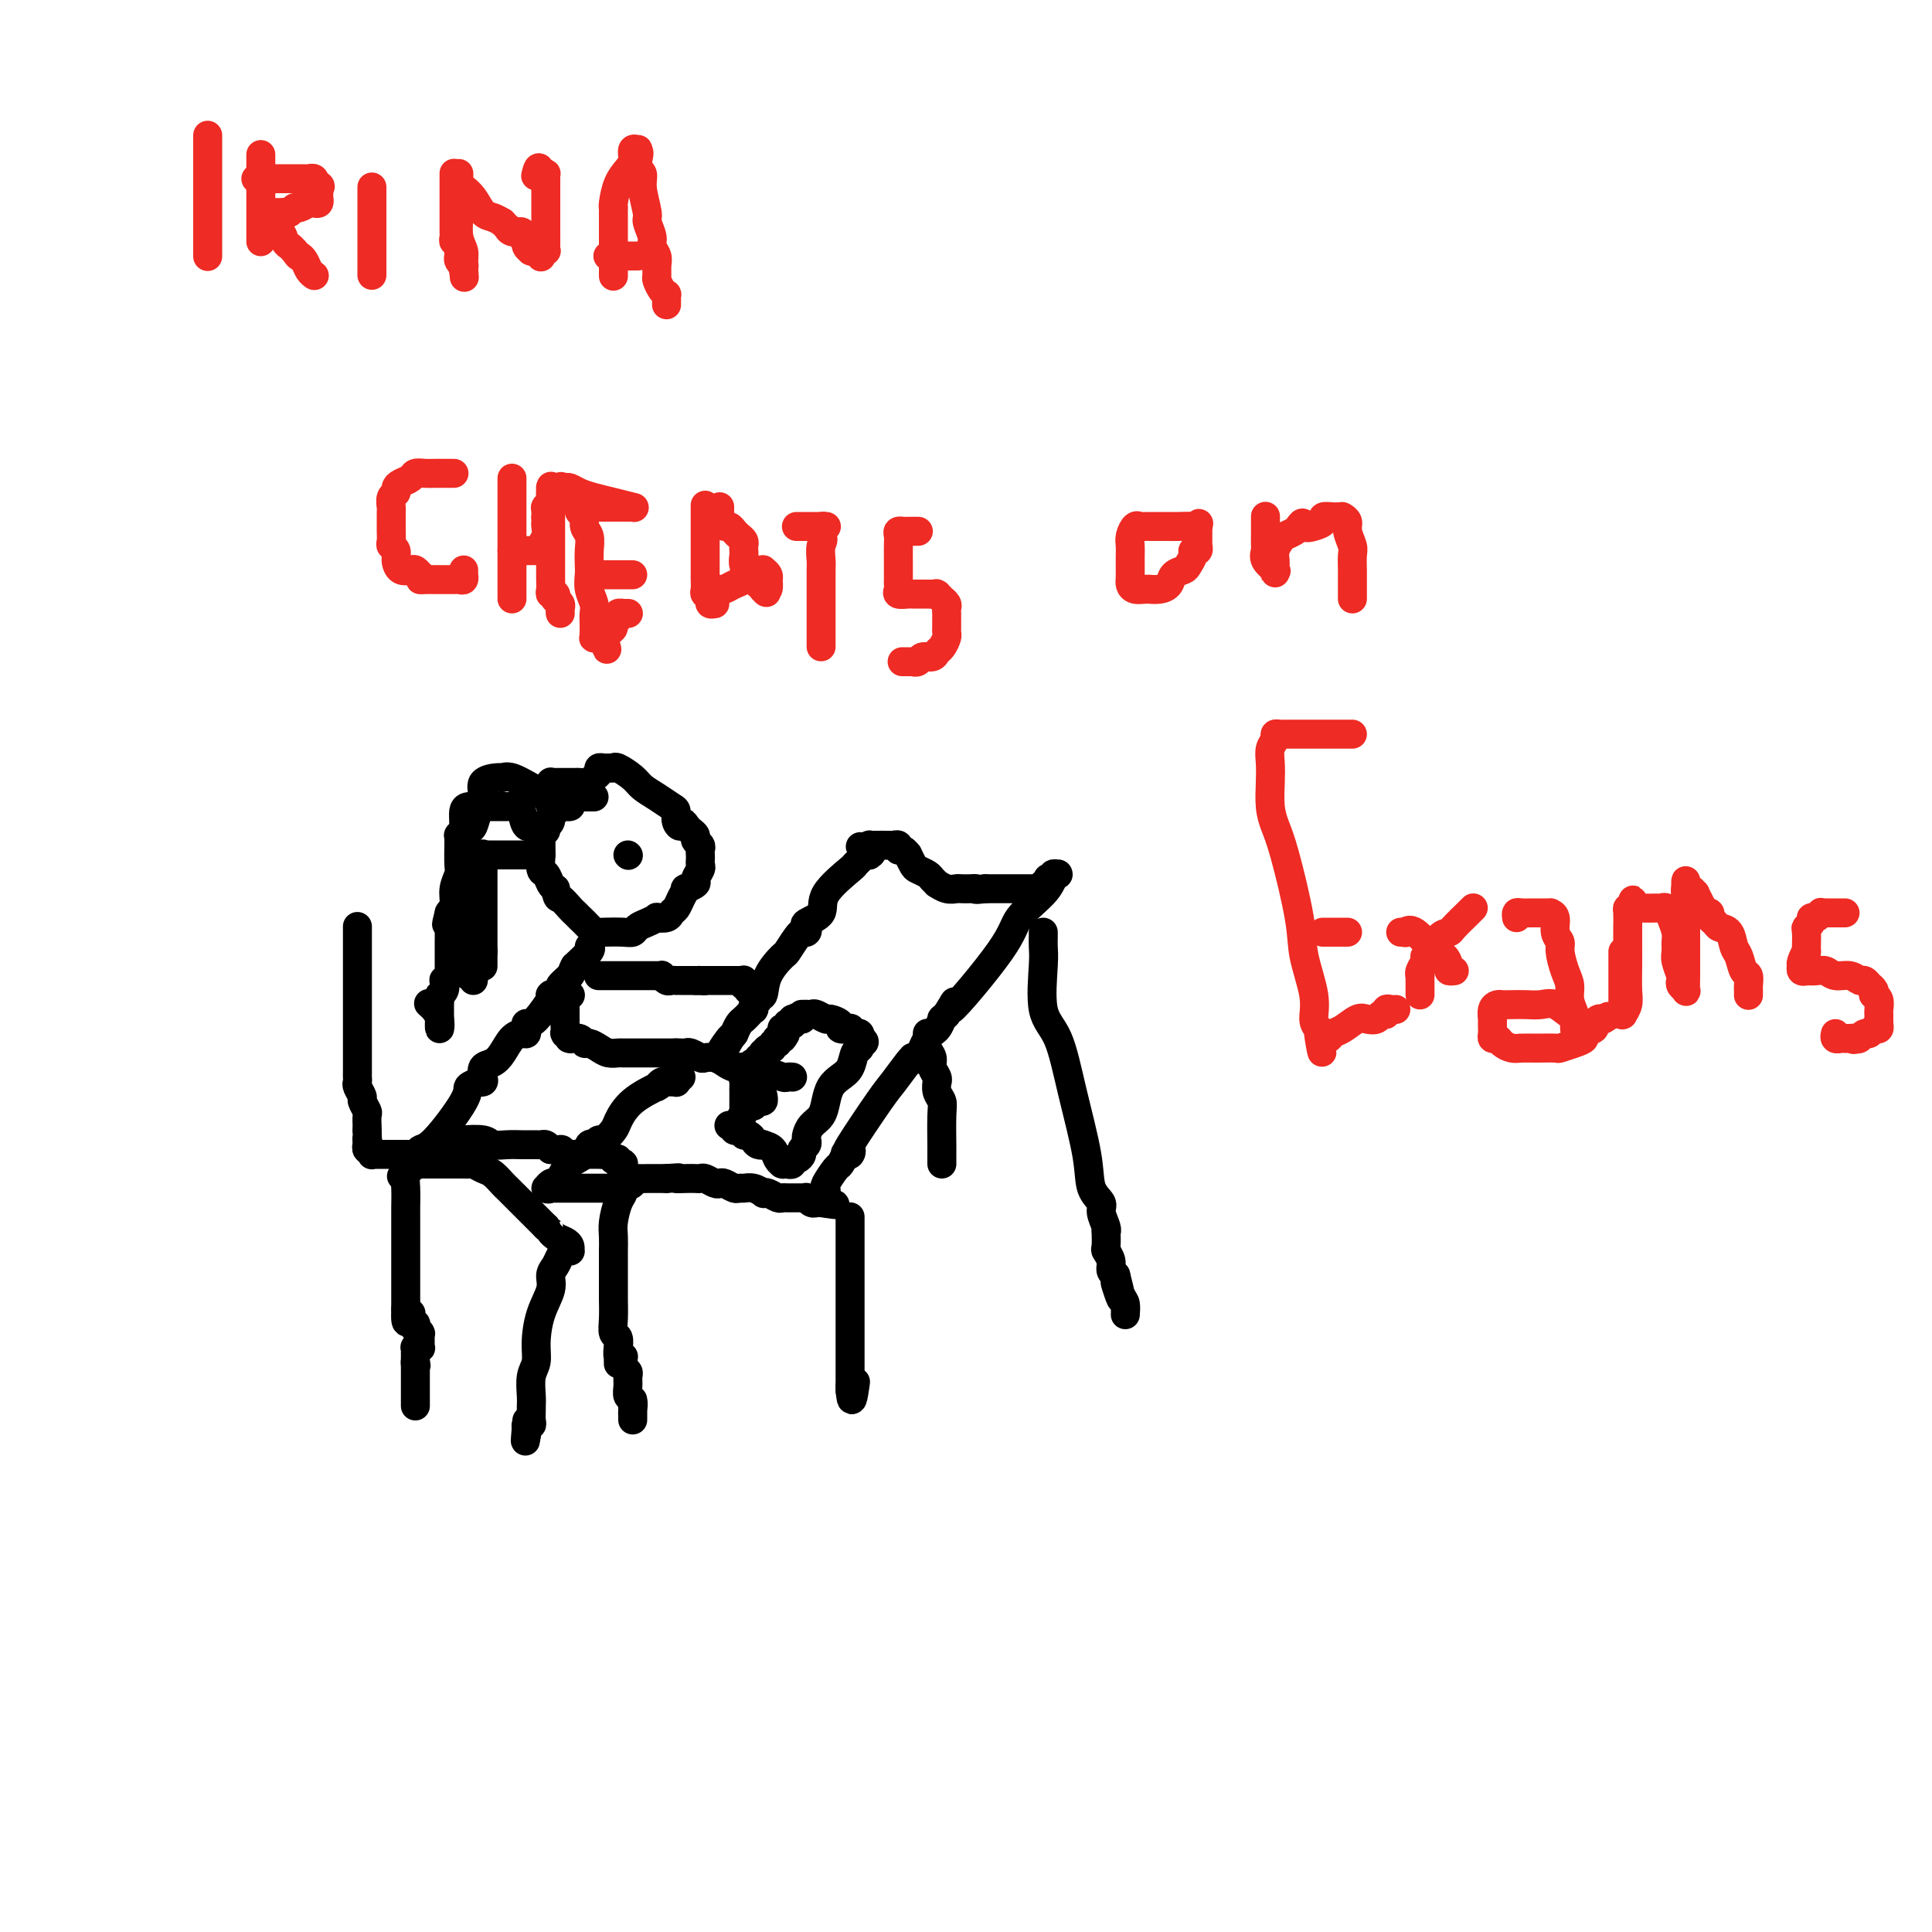 <svg viewBox='0 0 400 400' version='1.1' xmlns='http://www.w3.org/2000/svg' xmlns:xlink='http://www.w3.org/1999/xlink'><g fill='none' stroke='#000000' stroke-width='6' stroke-linecap='round' stroke-linejoin='round'><path d='M123,165c-0.416,0.000 -0.833,0.000 -1,0c-0.167,-0.000 -0.086,-0.000 0,0c0.086,0.000 0.177,0.000 0,0c-0.177,-0.000 -0.622,-0.001 -1,0c-0.378,0.001 -0.690,0.003 -1,0c-0.310,-0.003 -0.617,-0.011 -1,0c-0.383,0.011 -0.841,0.041 -1,0c-0.159,-0.041 -0.017,-0.152 0,0c0.017,0.152 -0.090,0.565 0,1c0.090,0.435 0.379,0.890 0,1c-0.379,0.110 -1.425,-0.124 -2,0c-0.575,0.124 -0.680,0.606 -1,1c-0.320,0.394 -0.856,0.700 -1,1c-0.144,0.300 0.105,0.594 0,1c-0.105,0.406 -0.564,0.922 -1,1c-0.436,0.078 -0.850,-0.284 -1,0c-0.150,0.284 -0.037,1.213 0,2c0.037,0.787 -0.001,1.433 0,2c0.001,0.567 0.042,1.055 0,2c-0.042,0.945 -0.166,2.346 0,3c0.166,0.654 0.622,0.561 1,1c0.378,0.439 0.680,1.411 1,2c0.320,0.589 0.660,0.794 1,1'/><path d='M115,184c0.429,2.357 0.500,1.748 1,2c0.500,0.252 1.429,1.364 2,2c0.571,0.636 0.784,0.798 1,1c0.216,0.202 0.435,0.446 1,1c0.565,0.554 1.475,1.417 2,2c0.525,0.583 0.665,0.885 1,1c0.335,0.115 0.866,0.042 2,0c1.134,-0.042 2.872,-0.053 4,0c1.128,0.053 1.645,0.172 2,0c0.355,-0.172 0.547,-0.634 1,-1c0.453,-0.366 1.168,-0.637 2,-1c0.832,-0.363 1.781,-0.817 2,-1c0.219,-0.183 -0.293,-0.093 0,0c0.293,0.093 1.389,0.189 2,0c0.611,-0.189 0.736,-0.663 1,-1c0.264,-0.337 0.667,-0.539 1,-1c0.333,-0.461 0.596,-1.183 1,-2c0.404,-0.817 0.949,-1.728 1,-2c0.051,-0.272 -0.393,0.096 0,0c0.393,-0.096 1.622,-0.656 2,-1c0.378,-0.344 -0.095,-0.473 0,-1c0.095,-0.527 0.757,-1.450 1,-2c0.243,-0.550 0.066,-0.725 0,-1c-0.066,-0.275 -0.022,-0.651 0,-1c0.022,-0.349 0.021,-0.671 0,-1c-0.021,-0.329 -0.061,-0.666 0,-1c0.061,-0.334 0.224,-0.667 0,-1c-0.224,-0.333 -0.833,-0.667 -1,-1c-0.167,-0.333 0.109,-0.667 0,-1c-0.109,-0.333 -0.603,-0.667 -1,-1c-0.397,-0.333 -0.699,-0.667 -1,-1'/><path d='M142,171c-0.628,-1.362 -0.699,-0.266 -1,0c-0.301,0.266 -0.833,-0.299 -1,-1c-0.167,-0.701 0.031,-1.538 0,-2c-0.031,-0.462 -0.292,-0.548 -1,-1c-0.708,-0.452 -1.863,-1.270 -3,-2c-1.137,-0.730 -2.255,-1.373 -3,-2c-0.745,-0.627 -1.116,-1.240 -2,-2c-0.884,-0.760 -2.279,-1.669 -3,-2c-0.721,-0.331 -0.767,-0.086 -1,0c-0.233,0.086 -0.654,0.012 -1,0c-0.346,-0.012 -0.616,0.039 -1,0c-0.384,-0.039 -0.880,-0.168 -1,0c-0.120,0.168 0.138,0.634 0,1c-0.138,0.366 -0.672,0.634 -1,1c-0.328,0.366 -0.451,0.830 -1,1c-0.549,0.170 -1.523,0.046 -2,0c-0.477,-0.046 -0.456,-0.012 -1,0c-0.544,0.012 -1.652,0.003 -2,0c-0.348,-0.003 0.064,-0.001 0,0c-0.064,0.001 -0.606,-0.001 -1,0c-0.394,0.001 -0.642,0.004 -1,0c-0.358,-0.004 -0.828,-0.015 -1,0c-0.172,0.015 -0.046,0.057 0,0c0.046,-0.057 0.012,-0.211 0,0c-0.012,0.211 -0.003,0.789 0,1c0.003,0.211 0.001,0.057 0,0c-0.001,-0.057 -0.000,-0.015 0,0c0.000,0.015 0.000,0.004 0,0c-0.000,-0.004 -0.000,-0.002 0,0'/><path d='M122,196c0.250,0.167 0.500,0.333 0,1c-0.500,0.667 -1.750,1.833 -3,3'/><path d='M119,200c-0.565,0.962 -0.476,1.368 -1,2c-0.524,0.632 -1.661,1.490 -2,2c-0.339,0.510 0.119,0.673 0,1c-0.119,0.327 -0.816,0.818 -1,1c-0.184,0.182 0.146,0.053 0,0c-0.146,-0.053 -0.769,-0.032 -1,0c-0.231,0.032 -0.071,0.075 0,0c0.071,-0.075 0.054,-0.269 0,0c-0.054,0.269 -0.144,0.999 0,1c0.144,0.001 0.522,-0.729 0,0c-0.522,0.729 -1.943,2.917 -3,4c-1.057,1.083 -1.749,1.060 -2,1c-0.251,-0.060 -0.059,-0.159 0,0c0.059,0.159 -0.015,0.574 0,1c0.015,0.426 0.118,0.864 0,1c-0.118,0.136 -0.456,-0.028 -1,0c-0.544,0.028 -1.295,0.249 -2,1c-0.705,0.751 -1.365,2.033 -2,3c-0.635,0.967 -1.246,1.618 -2,2c-0.754,0.382 -1.652,0.495 -2,1c-0.348,0.505 -0.146,1.404 0,2c0.146,0.596 0.238,0.891 0,1c-0.238,0.109 -0.804,0.032 -1,0c-0.196,-0.032 -0.023,-0.019 0,0c0.023,0.019 -0.105,0.044 0,0c0.105,-0.044 0.442,-0.157 0,0c-0.442,0.157 -1.663,0.583 -2,1c-0.337,0.417 0.209,0.823 -1,3c-1.209,2.177 -4.172,6.125 -6,8c-1.828,1.875 -2.522,1.679 -3,2c-0.478,0.321 -0.739,1.161 -1,2'/><path d='M86,240c-5.271,6.415 -1.949,2.451 -1,1c0.949,-1.451 -0.475,-0.391 -1,0c-0.525,0.391 -0.150,0.112 0,0c0.150,-0.112 0.075,-0.056 0,0'/><path d='M84,241c0.010,0.000 0.020,0.000 0,0c-0.020,-0.000 -0.069,-0.000 0,0c0.069,0.000 0.255,0.000 1,0c0.745,-0.000 2.049,-0.000 3,0c0.951,0.000 1.550,0.000 2,0c0.450,-0.000 0.750,-0.000 1,0c0.250,0.000 0.448,0.000 1,0c0.552,-0.000 1.456,-0.001 2,0c0.544,0.001 0.726,0.003 1,0c0.274,-0.003 0.639,-0.013 1,0c0.361,0.013 0.716,0.049 1,0c0.284,-0.049 0.496,-0.182 1,0c0.504,0.182 1.300,0.678 2,1c0.700,0.322 1.304,0.471 2,1c0.696,0.529 1.483,1.438 2,2c0.517,0.562 0.764,0.776 1,1c0.236,0.224 0.459,0.456 1,1c0.541,0.544 1.398,1.399 2,2c0.602,0.601 0.949,0.949 1,1c0.051,0.051 -0.194,-0.194 0,0c0.194,0.194 0.825,0.825 1,1c0.175,0.175 -0.108,-0.108 0,0c0.108,0.108 0.606,0.606 1,1c0.394,0.394 0.684,0.684 1,1c0.316,0.316 0.658,0.658 1,1'/><path d='M113,254c2.205,2.035 1.218,1.123 1,1c-0.218,-0.123 0.334,0.541 1,1c0.666,0.459 1.446,0.711 2,1c0.554,0.289 0.881,0.613 1,1c0.119,0.387 0.029,0.835 0,1c-0.029,0.165 0.003,0.046 0,0c-0.003,-0.046 -0.042,-0.020 0,0c0.042,0.020 0.165,0.035 0,0c-0.165,-0.035 -0.617,-0.121 -1,0c-0.383,0.121 -0.698,0.449 -1,1c-0.302,0.551 -0.593,1.326 -1,2c-0.407,0.674 -0.931,1.248 -1,2c-0.069,0.752 0.318,1.684 0,3c-0.318,1.316 -1.339,3.017 -2,5c-0.661,1.983 -0.962,4.247 -1,6c-0.038,1.753 0.186,2.993 0,4c-0.186,1.007 -0.782,1.779 -1,3c-0.218,1.221 -0.057,2.891 0,4c0.057,1.109 0.012,1.655 0,2c-0.012,0.345 0.011,0.487 0,1c-0.011,0.513 -0.055,1.395 0,2c0.055,0.605 0.211,0.933 0,1c-0.211,0.067 -0.789,-0.126 -1,0c-0.211,0.126 -0.057,0.572 0,1c0.057,0.428 0.016,0.836 0,1c-0.016,0.164 -0.008,0.082 0,0'/><path d='M109,297c-0.467,3.444 -0.133,-0.444 0,-2c0.133,-1.556 0.067,-0.778 0,0'/><path d='M94,236c0.955,-0.008 1.911,-0.016 2,0c0.089,0.016 -0.687,0.057 0,0c0.687,-0.057 2.839,-0.211 4,0c1.161,0.211 1.333,0.789 2,1c0.667,0.211 1.829,0.057 3,0c1.171,-0.057 2.351,-0.015 3,0c0.649,0.015 0.765,0.004 1,0c0.235,-0.004 0.588,-0.002 1,0c0.412,0.002 0.884,0.003 1,0c0.116,-0.003 -0.124,-0.011 0,0c0.124,0.011 0.610,0.041 1,0c0.390,-0.041 0.683,-0.155 1,0c0.317,0.155 0.659,0.577 1,1'/><path d='M114,238c3.439,0.249 2.038,-0.129 2,0c-0.038,0.129 1.289,0.767 2,1c0.711,0.233 0.806,0.063 1,0c0.194,-0.063 0.485,-0.018 1,0c0.515,0.018 1.252,0.008 2,0c0.748,-0.008 1.506,-0.016 2,0c0.494,0.016 0.725,0.056 1,0c0.275,-0.056 0.595,-0.207 1,0c0.405,0.207 0.897,0.774 1,1c0.103,0.226 -0.183,0.112 0,0c0.183,-0.112 0.834,-0.222 1,0c0.166,0.222 -0.152,0.777 0,1c0.152,0.223 0.773,0.115 1,0c0.227,-0.115 0.061,-0.235 0,0c-0.061,0.235 -0.016,0.826 0,1c0.016,0.174 0.001,-0.068 0,0c-0.001,0.068 0.010,0.448 0,1c-0.010,0.552 -0.041,1.277 0,2c0.041,0.723 0.155,1.443 0,2c-0.155,0.557 -0.577,0.952 -1,2c-0.423,1.048 -0.845,2.749 -1,4c-0.155,1.251 -0.042,2.052 0,3c0.042,0.948 0.011,2.042 0,3c-0.011,0.958 -0.004,1.780 0,3c0.004,1.220 0.005,2.836 0,4c-0.005,1.164 -0.015,1.874 0,3c0.015,1.126 0.057,2.666 0,4c-0.057,1.334 -0.211,2.461 0,3c0.211,0.539 0.788,0.491 1,1c0.212,0.509 0.061,1.574 0,2c-0.061,0.426 -0.030,0.213 0,0'/><path d='M128,279c0.016,6.200 0.057,2.200 0,1c-0.057,-1.200 -0.212,0.399 0,1c0.212,0.601 0.793,0.203 1,0c0.207,-0.203 0.041,-0.210 0,0c-0.041,0.210 0.042,0.636 0,1c-0.042,0.364 -0.208,0.665 0,1c0.208,0.335 0.792,0.705 1,1c0.208,0.295 0.042,0.516 0,1c-0.042,0.484 0.041,1.230 0,2c-0.041,0.770 -0.207,1.564 0,2c0.207,0.436 0.788,0.514 1,1c0.212,0.486 0.057,1.378 0,2c-0.057,0.622 -0.015,0.972 0,1c0.015,0.028 0.004,-0.266 0,0c-0.004,0.266 -0.001,1.092 0,1c0.001,-0.092 0.000,-1.102 0,-2c-0.000,-0.898 -0.000,-1.685 0,-2c0.000,-0.315 0.000,-0.157 0,0'/><path d='M118,206c0.008,0.002 0.016,0.005 0,0c-0.016,-0.005 -0.057,-0.016 0,0c0.057,0.016 0.211,0.060 0,0c-0.211,-0.060 -0.789,-0.222 -1,0c-0.211,0.222 -0.057,0.829 0,1c0.057,0.171 0.015,-0.094 0,0c-0.015,0.094 -0.004,0.547 0,1c0.004,0.453 0.001,0.905 0,1c-0.001,0.095 -0.000,-0.167 0,0c0.000,0.167 0.000,0.763 0,1c-0.000,0.237 -0.000,0.116 0,0c0.000,-0.116 0.000,-0.227 0,0c-0.000,0.227 -0.000,0.793 0,1c0.000,0.207 0.000,0.055 0,0c-0.000,-0.055 -0.000,-0.015 0,0c0.000,0.015 0.000,0.004 0,0c-0.000,-0.004 -0.000,-0.002 0,0'/><path d='M117,211c-0.155,0.995 -0.041,0.984 0,1c0.041,0.016 0.011,0.061 0,0c-0.011,-0.061 -0.003,-0.226 0,0c0.003,0.226 -0.000,0.844 0,1c0.000,0.156 0.004,-0.151 0,0c-0.004,0.151 -0.015,0.758 0,1c0.015,0.242 0.055,0.118 0,0c-0.055,-0.118 -0.204,-0.229 0,0c0.204,0.229 0.762,0.797 1,1c0.238,0.203 0.157,0.039 0,0c-0.157,-0.039 -0.390,0.045 0,0c0.390,-0.045 1.402,-0.218 2,0c0.598,0.218 0.780,0.829 1,1c0.220,0.171 0.478,-0.098 1,0c0.522,0.098 1.309,0.562 2,1c0.691,0.438 1.284,0.849 2,1c0.716,0.151 1.553,0.040 2,0c0.447,-0.040 0.505,-0.011 1,0c0.495,0.011 1.429,0.003 2,0c0.571,-0.003 0.779,-0.001 1,0c0.221,0.001 0.455,0.000 1,0c0.545,-0.000 1.402,-0.000 2,0c0.598,0.000 0.936,0.000 1,0c0.064,-0.000 -0.148,-0.000 0,0c0.148,0.000 0.655,0.000 1,0c0.345,-0.000 0.527,-0.000 1,0c0.473,0.000 1.236,0.000 2,0'/><path d='M140,218c2.429,0.156 0.500,0.045 0,0c-0.500,-0.045 0.428,-0.026 1,0c0.572,0.026 0.786,0.059 1,0c0.214,-0.059 0.427,-0.209 1,0c0.573,0.209 1.505,0.778 2,1c0.495,0.222 0.554,0.097 1,0c0.446,-0.097 1.278,-0.166 2,0c0.722,0.166 1.333,0.565 2,1c0.667,0.435 1.391,0.905 2,1c0.609,0.095 1.105,-0.185 2,0c0.895,0.185 2.191,0.834 3,1c0.809,0.166 1.131,-0.152 2,0c0.869,0.152 2.285,0.773 3,1c0.715,0.227 0.728,0.061 1,0c0.272,-0.061 0.804,-0.016 1,0c0.196,0.016 0.056,0.005 0,0c-0.056,-0.005 -0.028,-0.002 0,0'/><path d='M124,202c-0.087,-0.000 -0.174,-0.000 0,0c0.174,0.000 0.610,0.000 1,0c0.390,-0.000 0.734,-0.000 1,0c0.266,0.000 0.452,0.000 1,0c0.548,-0.000 1.456,-0.000 2,0c0.544,0.000 0.723,0.000 1,0c0.277,-0.000 0.651,-0.000 1,0c0.349,0.000 0.672,0.000 1,0c0.328,-0.000 0.661,-0.000 1,0c0.339,0.000 0.683,0.000 1,0c0.317,-0.000 0.606,-0.001 1,0c0.394,0.001 0.893,0.004 1,0c0.107,-0.004 -0.179,-0.015 0,0c0.179,0.015 0.822,0.057 1,0c0.178,-0.057 -0.111,-0.211 0,0c0.111,0.211 0.620,0.789 1,1c0.380,0.211 0.631,0.057 1,0c0.369,-0.057 0.854,-0.015 1,0c0.146,0.015 -0.049,0.004 0,0c0.049,-0.004 0.343,-0.001 1,0c0.657,0.001 1.677,0.000 2,0c0.323,-0.000 -0.051,-0.000 0,0c0.051,0.000 0.525,0.000 1,0'/><path d='M144,203c3.318,0.155 1.614,0.041 1,0c-0.614,-0.041 -0.139,-0.011 0,0c0.139,0.011 -0.057,0.003 0,0c0.057,-0.003 0.368,-0.001 1,0c0.632,0.001 1.585,0.000 2,0c0.415,-0.000 0.293,0.000 1,0c0.707,-0.000 2.242,-0.001 3,0c0.758,0.001 0.739,0.004 1,0c0.261,-0.004 0.801,-0.016 1,0c0.199,0.016 0.057,0.061 0,0c-0.057,-0.061 -0.029,-0.227 0,0c0.029,0.227 0.059,0.846 0,1c-0.059,0.154 -0.208,-0.156 0,0c0.208,0.156 0.773,0.778 1,1c0.227,0.222 0.117,0.046 0,0c-0.117,-0.046 -0.242,0.040 0,0c0.242,-0.040 0.849,-0.207 1,0c0.151,0.207 -0.155,0.787 0,1c0.155,0.213 0.773,0.057 1,0c0.227,-0.057 0.065,-0.016 0,0c-0.065,0.016 -0.032,0.008 0,0'/><path d='M141,223c0.000,0.000 -1.000,0.000 -1,0'/><path d='M140,223c-0.156,0.226 -0.046,0.793 0,1c0.046,0.207 0.027,0.056 0,0c-0.027,-0.056 -0.064,-0.015 0,0c0.064,0.015 0.227,0.004 0,0c-0.227,-0.004 -0.845,-0.001 -1,0c-0.155,0.001 0.152,-0.001 0,0c-0.152,0.001 -0.762,0.004 -1,0c-0.238,-0.004 -0.102,-0.015 0,0c0.102,0.015 0.170,0.057 0,0c-0.170,-0.057 -0.577,-0.214 -1,0c-0.423,0.214 -0.861,0.797 -1,1c-0.139,0.203 0.022,0.026 0,0c-0.022,-0.026 -0.229,0.100 0,0c0.229,-0.100 0.892,-0.425 0,0c-0.892,0.425 -3.338,1.601 -5,3c-1.662,1.399 -2.540,3.020 -3,4c-0.460,0.980 -0.501,1.320 -1,2c-0.499,0.680 -1.454,1.699 -2,2c-0.546,0.301 -0.682,-0.116 -1,0c-0.318,0.116 -0.816,0.763 -1,1c-0.184,0.237 -0.053,0.062 0,0c0.053,-0.062 0.027,-0.010 0,0c-0.027,0.010 -0.055,-0.020 0,0c0.055,0.020 0.194,0.091 0,0c-0.194,-0.091 -0.722,-0.344 -1,0c-0.278,0.344 -0.306,1.285 -1,2c-0.694,0.715 -2.056,1.204 -3,2c-0.944,0.796 -1.472,1.898 -2,3'/><path d='M116,244c-4.186,3.415 -2.652,1.451 -2,1c0.652,-0.451 0.423,0.611 0,1c-0.423,0.389 -1.040,0.104 -1,0c0.040,-0.104 0.736,-0.028 1,0c0.264,0.028 0.097,0.007 0,0c-0.097,-0.007 -0.125,-0.002 0,0c0.125,0.002 0.403,0.001 1,0c0.597,-0.001 1.515,-0.000 2,0c0.485,0.000 0.539,0.000 1,0c0.461,-0.000 1.328,-0.000 2,0c0.672,0.000 1.148,0.001 2,0c0.852,-0.001 2.078,-0.003 3,0c0.922,0.003 1.539,0.011 2,0c0.461,-0.011 0.767,-0.041 1,0c0.233,0.041 0.395,0.155 1,0c0.605,-0.155 1.654,-0.577 2,-1c0.346,-0.423 -0.010,-0.845 0,-1c0.010,-0.155 0.387,-0.041 1,0c0.613,0.041 1.463,0.011 2,0c0.537,-0.011 0.760,-0.003 1,0c0.240,0.003 0.497,0.001 1,0c0.503,-0.001 1.251,-0.000 2,0'/><path d='M138,244c4.073,-0.310 2.256,-0.084 2,0c-0.256,0.084 1.048,0.026 2,0c0.952,-0.026 1.551,-0.021 2,0c0.449,0.021 0.749,0.057 1,0c0.251,-0.057 0.452,-0.208 1,0c0.548,0.208 1.442,0.774 2,1c0.558,0.226 0.779,0.114 1,0c0.221,-0.114 0.443,-0.228 1,0c0.557,0.228 1.449,0.797 2,1c0.551,0.203 0.760,0.041 1,0c0.240,-0.041 0.511,0.041 1,0c0.489,-0.041 1.195,-0.203 2,0c0.805,0.203 1.707,0.772 2,1c0.293,0.228 -0.025,0.114 0,0c0.025,-0.114 0.393,-0.227 1,0c0.607,0.227 1.454,0.793 2,1c0.546,0.207 0.790,0.056 1,0c0.210,-0.056 0.386,-0.015 1,0c0.614,0.015 1.667,0.004 2,0c0.333,-0.004 -0.055,-0.002 0,0c0.055,0.002 0.553,0.004 1,0c0.447,-0.004 0.841,-0.015 1,0c0.159,0.015 0.081,0.057 0,0c-0.081,-0.057 -0.166,-0.211 0,0c0.166,0.211 0.584,0.789 1,1c0.416,0.211 0.830,0.057 1,0c0.170,-0.057 0.097,-0.015 0,0c-0.097,0.015 -0.218,0.004 0,0c0.218,-0.004 0.777,-0.001 1,0c0.223,0.001 0.112,0.001 0,0'/><path d='M170,249c5.179,0.774 2.125,0.208 1,0c-1.125,-0.208 -0.321,-0.060 0,0c0.321,0.060 0.161,0.030 0,0'/><path d='M171,249c0.004,0.054 0.008,0.109 0,0c-0.008,-0.109 -0.028,-0.381 0,-1c0.028,-0.619 0.102,-1.585 0,-2c-0.102,-0.415 -0.382,-0.280 0,-1c0.382,-0.720 1.426,-2.297 2,-3c0.574,-0.703 0.677,-0.533 1,-1c0.323,-0.467 0.866,-1.571 1,-2c0.134,-0.429 -0.140,-0.184 0,0c0.140,0.184 0.694,0.308 1,0c0.306,-0.308 0.366,-1.049 0,-1c-0.366,0.049 -1.156,0.889 0,-1c1.156,-1.889 4.257,-6.506 6,-9c1.743,-2.494 2.127,-2.865 3,-4c0.873,-1.135 2.236,-3.032 3,-4c0.764,-0.968 0.928,-1.005 1,-1c0.072,0.005 0.050,0.052 0,0c-0.050,-0.052 -0.129,-0.204 0,0c0.129,0.204 0.465,0.763 1,0c0.535,-0.763 1.271,-2.848 2,-4c0.729,-1.152 1.453,-1.371 2,-2c0.547,-0.629 0.916,-1.669 1,-2c0.084,-0.331 -0.119,0.048 0,0c0.119,-0.048 0.559,-0.524 1,-1'/><path d='M196,210c3.532,-5.627 -0.137,-0.194 1,-1c1.137,-0.806 7.079,-7.852 10,-12c2.921,-4.148 2.821,-5.399 4,-7c1.179,-1.601 3.638,-3.553 5,-5c1.362,-1.447 1.629,-2.389 2,-3c0.371,-0.611 0.847,-0.892 1,-1c0.153,-0.108 -0.015,-0.043 0,0c0.015,0.043 0.214,0.063 0,0c-0.214,-0.063 -0.841,-0.209 -1,0c-0.159,0.209 0.150,0.773 0,1c-0.150,0.227 -0.758,0.117 -1,0c-0.242,-0.117 -0.116,-0.242 0,0c0.116,0.242 0.223,0.849 0,1c-0.223,0.151 -0.776,-0.156 -1,0c-0.224,0.156 -0.118,0.774 0,1c0.118,0.226 0.250,0.061 0,0c-0.250,-0.061 -0.882,-0.016 -1,0c-0.118,0.016 0.277,0.004 0,0c-0.277,-0.004 -1.225,-0.001 -2,0c-0.775,0.001 -1.376,0.000 -2,0c-0.624,-0.000 -1.270,-0.000 -2,0c-0.730,0.000 -1.543,0.000 -2,0c-0.457,-0.000 -0.559,-0.000 -1,0c-0.441,0.000 -1.220,0.000 -2,0'/><path d='M204,184c-2.588,0.310 -2.058,0.084 -2,0c0.058,-0.084 -0.356,-0.027 -1,0c-0.644,0.027 -1.516,0.022 -2,0c-0.484,-0.022 -0.578,-0.061 -1,0c-0.422,0.061 -1.173,0.224 -2,0c-0.827,-0.224 -1.731,-0.834 -2,-1c-0.269,-0.166 0.097,0.111 0,0c-0.097,-0.111 -0.657,-0.612 -1,-1c-0.343,-0.388 -0.469,-0.663 -1,-1c-0.531,-0.337 -1.465,-0.735 -2,-1c-0.535,-0.265 -0.669,-0.396 -1,-1c-0.331,-0.604 -0.858,-1.682 -1,-2c-0.142,-0.318 0.102,0.125 0,0c-0.102,-0.125 -0.550,-0.818 -1,-1c-0.450,-0.182 -0.901,0.147 -1,0c-0.099,-0.147 0.156,-0.772 0,-1c-0.156,-0.228 -0.721,-0.061 -1,0c-0.279,0.061 -0.271,0.016 -1,0c-0.729,-0.016 -2.195,-0.001 -3,0c-0.805,0.001 -0.948,-0.010 -1,0c-0.052,0.010 -0.014,0.041 0,0c0.014,-0.041 0.004,-0.155 0,0c-0.004,0.155 -0.002,0.577 0,1'/><path d='M180,176c-3.709,-1.297 -0.982,-0.541 0,0c0.982,0.541 0.221,0.867 0,1c-0.221,0.133 0.100,0.074 0,0c-0.100,-0.074 -0.620,-0.162 -1,0c-0.380,0.162 -0.621,0.575 -1,1c-0.379,0.425 -0.897,0.863 -1,1c-0.103,0.137 0.211,-0.027 -1,1c-1.211,1.027 -3.945,3.246 -5,5c-1.055,1.754 -0.430,3.044 -1,4c-0.570,0.956 -2.335,1.577 -3,2c-0.665,0.423 -0.230,0.649 0,1c0.230,0.351 0.256,0.827 0,1c-0.256,0.173 -0.794,0.043 -1,0c-0.206,-0.043 -0.081,-0.000 0,0c0.081,0.000 0.116,-0.041 0,0c-0.116,0.041 -0.384,0.166 -1,1c-0.616,0.834 -1.581,2.376 -2,3c-0.419,0.624 -0.293,0.328 -1,1c-0.707,0.672 -2.246,2.312 -3,4c-0.754,1.688 -0.724,3.423 -1,4c-0.276,0.577 -0.858,-0.004 -1,0c-0.142,0.004 0.155,0.592 0,1c-0.155,0.408 -0.762,0.634 -1,1c-0.238,0.366 -0.105,0.871 0,1c0.105,0.129 0.183,-0.117 0,0c-0.183,0.117 -0.626,0.598 -1,1c-0.374,0.402 -0.678,0.723 -1,1c-0.322,0.277 -0.664,0.508 -1,1c-0.336,0.492 -0.668,1.246 -1,2'/><path d='M152,214c-4.515,5.996 -1.802,1.985 -1,1c0.802,-0.985 -0.307,1.057 -1,2c-0.693,0.943 -0.970,0.789 -1,1c-0.030,0.211 0.188,0.789 0,1c-0.188,0.211 -0.781,0.057 -1,0c-0.219,-0.057 -0.062,-0.016 0,0c0.062,0.016 0.031,0.008 0,0'/><path d='M176,252c0.000,-0.062 0.000,-0.124 0,0c0.000,0.124 0.000,0.435 0,1c0.000,0.565 0.000,1.383 0,2c0.000,0.617 0.000,1.034 0,2c0.000,0.966 0.000,2.483 0,4c0.000,1.517 0.000,3.035 0,5c0.000,1.965 0.000,4.377 0,6c0.000,1.623 -0.000,2.458 0,4c0.000,1.542 0.000,3.790 0,5c0.000,1.210 0.000,1.381 0,2c0.000,0.619 0.000,1.685 0,2c0.000,0.315 0.000,-0.122 0,0c0.000,0.122 0.000,0.803 0,1c0.000,0.197 0.000,-0.091 0,0c0.000,0.091 0.000,0.561 0,1c0.000,0.439 -0.000,0.847 0,1c0.000,0.153 0.000,0.051 0,0c0.000,-0.051 -0.000,-0.052 0,0c0.000,0.052 0.000,0.158 0,0c-0.000,-0.158 0.000,-0.579 0,-1'/><path d='M176,287c0.222,5.444 0.778,1.556 1,0c0.222,-1.556 0.111,-0.778 0,0'/><path d='M216,193c0.005,0.253 0.010,0.506 0,1c-0.010,0.494 -0.037,1.231 0,2c0.037,0.769 0.136,1.572 0,4c-0.136,2.428 -0.508,6.481 0,9c0.508,2.519 1.895,3.504 3,6c1.105,2.496 1.927,6.502 3,11c1.073,4.498 2.396,9.488 3,13c0.604,3.512 0.487,5.544 1,7c0.513,1.456 1.654,2.335 2,3c0.346,0.665 -0.103,1.117 0,2c0.103,0.883 0.759,2.197 1,3c0.241,0.803 0.069,1.097 0,1c-0.069,-0.097 -0.033,-0.583 0,0c0.033,0.583 0.064,2.236 0,3c-0.064,0.764 -0.223,0.638 0,1c0.223,0.362 0.829,1.213 1,2c0.171,0.787 -0.094,1.511 0,2c0.094,0.489 0.547,0.745 1,1'/><path d='M231,264c2.276,8.864 0.466,3.524 0,2c-0.466,-1.524 0.411,0.768 1,2c0.589,1.232 0.890,1.403 1,2c0.110,0.597 0.030,1.620 0,2c-0.030,0.380 -0.008,0.116 0,0c0.008,-0.116 0.002,-0.083 0,0c-0.002,0.083 -0.001,0.215 0,0c0.001,-0.215 0.000,-0.776 0,-1c-0.000,-0.224 -0.000,-0.112 0,0'/><path d='M192,214c-0.009,-0.065 -0.017,-0.131 0,0c0.017,0.131 0.061,0.458 0,1c-0.061,0.542 -0.227,1.298 0,2c0.227,0.702 0.846,1.349 1,2c0.154,0.651 -0.156,1.305 0,2c0.156,0.695 0.778,1.432 1,2c0.222,0.568 0.046,0.967 0,1c-0.046,0.033 0.040,-0.298 0,0c-0.040,0.298 -0.207,1.227 0,2c0.207,0.773 0.788,1.391 1,2c0.212,0.609 0.057,1.211 0,3c-0.057,1.789 -0.015,4.767 0,6c0.015,1.233 0.004,0.723 0,1c-0.004,0.277 -0.001,1.342 0,2c0.001,0.658 0.000,0.908 0,1c-0.000,0.092 -0.000,0.026 0,0c0.000,-0.026 0.000,-0.013 0,0'/><path d='M74,192c0.000,-0.165 0.000,-0.330 0,0c-0.000,0.330 -0.000,1.156 0,2c0.000,0.844 0.000,1.705 0,3c-0.000,1.295 -0.000,3.022 0,4c0.000,0.978 0.000,1.206 0,2c-0.000,0.794 -0.000,2.154 0,3c0.000,0.846 0.000,1.178 0,2c-0.000,0.822 -0.000,2.135 0,3c0.000,0.865 0.000,1.282 0,2c-0.000,0.718 -0.000,1.735 0,2c0.000,0.265 0.000,-0.224 0,0c-0.000,0.224 -0.000,1.159 0,2c0.000,0.841 0.000,1.588 0,2c-0.000,0.412 -0.001,0.491 0,1c0.001,0.509 0.004,1.450 0,2c-0.004,0.550 -0.016,0.710 0,1c0.016,0.290 0.061,0.712 0,1c-0.061,0.288 -0.226,0.443 0,1c0.226,0.557 0.845,1.516 1,2c0.155,0.484 -0.155,0.494 0,1c0.155,0.506 0.774,1.508 1,2c0.226,0.492 0.061,0.474 0,1c-0.061,0.526 -0.016,1.594 0,2c0.016,0.406 0.004,0.148 0,0c-0.004,-0.148 -0.001,-0.185 0,0c0.001,0.185 0.001,0.593 0,1'/><path d='M76,234c0.311,6.885 0.087,3.098 0,2c-0.087,-1.098 -0.037,0.494 0,1c0.037,0.506 0.063,-0.075 0,0c-0.063,0.075 -0.214,0.805 0,1c0.214,0.195 0.793,-0.144 1,0c0.207,0.144 0.041,0.771 0,1c-0.041,0.229 0.042,0.061 0,0c-0.042,-0.061 -0.208,-0.016 0,0c0.208,0.016 0.791,0.004 1,0c0.209,-0.004 0.045,-0.001 0,0c-0.045,0.001 0.029,0.000 0,0c-0.029,-0.000 -0.162,-0.000 0,0c0.162,0.000 0.621,0.000 1,0c0.379,-0.000 0.680,-0.000 1,0c0.320,0.000 0.659,0.000 1,0c0.341,-0.000 0.683,-0.000 1,0c0.317,0.000 0.607,0.000 1,0c0.393,-0.000 0.889,-0.000 1,0c0.111,0.000 -0.162,0.000 0,0c0.162,-0.000 0.760,-0.000 1,0c0.240,0.000 0.120,0.000 0,0c-0.120,-0.000 -0.242,-0.000 0,0c0.242,0.000 0.848,0.000 1,0c0.152,-0.000 -0.152,-0.000 0,0c0.152,0.000 0.758,0.000 1,0c0.242,-0.000 0.121,-0.000 0,0'/><path d='M87,239c1.393,-0.060 0.374,-0.208 0,0c-0.374,0.208 -0.104,0.774 0,1c0.104,0.226 0.042,0.113 0,0c-0.042,-0.113 -0.063,-0.226 0,0c0.063,0.226 0.209,0.793 0,1c-0.209,0.207 -0.774,0.056 -1,0c-0.226,-0.056 -0.113,-0.016 0,0c0.113,0.016 0.228,0.008 0,0c-0.228,-0.008 -0.797,-0.014 -1,0c-0.203,0.014 -0.040,0.050 0,0c0.040,-0.050 -0.042,-0.186 0,0c0.042,0.186 0.207,0.693 0,1c-0.207,0.307 -0.788,0.414 -1,1c-0.212,0.586 -0.057,1.650 0,3c0.057,1.350 0.015,2.984 0,4c-0.015,1.016 -0.004,1.413 0,2c0.004,0.587 0.001,1.364 0,2c-0.001,0.636 -0.000,1.130 0,2c0.000,0.870 0.000,2.117 0,3c-0.000,0.883 -0.000,1.402 0,2c0.000,0.598 0.000,1.277 0,2c-0.000,0.723 -0.000,1.492 0,2c0.000,0.508 0.000,0.755 0,1c-0.000,0.245 -0.000,0.489 0,1c0.000,0.511 0.000,1.289 0,2c-0.000,0.711 -0.000,1.356 0,2'/><path d='M84,271c-0.222,5.051 0.724,1.678 1,1c0.276,-0.678 -0.118,1.339 0,2c0.118,0.661 0.750,-0.033 1,0c0.250,0.033 0.120,0.793 0,1c-0.120,0.207 -0.228,-0.141 0,0c0.228,0.141 0.793,0.769 1,1c0.207,0.231 0.055,0.066 0,0c-0.055,-0.066 -0.015,-0.031 0,0c0.015,0.031 0.004,0.060 0,0c-0.004,-0.060 -0.001,-0.208 0,0c0.001,0.208 0.000,0.773 0,1c-0.000,0.227 -0.000,0.117 0,0c0.000,-0.117 0.001,-0.242 0,0c-0.001,0.242 -0.004,0.850 0,1c0.004,0.150 0.015,-0.157 0,0c-0.015,0.157 -0.057,0.778 0,1c0.057,0.222 0.211,0.044 0,0c-0.211,-0.044 -0.789,0.044 -1,0c-0.211,-0.044 -0.057,-0.222 0,0c0.057,0.222 0.015,0.844 0,1c-0.015,0.156 -0.004,-0.155 0,0c0.004,0.155 0.001,0.776 0,1c-0.001,0.224 -0.000,0.050 0,0c0.000,-0.050 0.000,0.025 0,0c-0.000,-0.025 -0.000,-0.150 0,0c0.000,0.150 0.000,0.575 0,1'/><path d='M86,282c0.309,1.642 0.083,0.248 0,0c-0.083,-0.248 -0.022,0.651 0,1c0.022,0.349 0.006,0.149 0,0c-0.006,-0.149 -0.002,-0.248 0,0c0.002,0.248 0.000,0.841 0,1c-0.000,0.159 -0.000,-0.116 0,0c0.000,0.116 0.000,0.622 0,1c-0.000,0.378 -0.000,0.627 0,1c0.000,0.373 0.000,0.869 0,1c-0.000,0.131 -0.000,-0.105 0,0c0.000,0.105 0.000,0.550 0,1c-0.000,0.450 -0.000,0.905 0,1c0.000,0.095 0.000,-0.170 0,0c-0.000,0.170 -0.000,0.777 0,1c0.000,0.223 0.000,0.064 0,0c-0.000,-0.064 -0.000,-0.031 0,0c0.000,0.031 0.000,0.061 0,0c-0.000,-0.061 -0.000,-0.212 0,0c0.000,0.212 0.000,0.789 0,1c-0.000,0.211 -0.000,0.057 0,0c0.000,-0.057 0.000,-0.016 0,0c-0.000,0.016 -0.000,0.008 0,0'/><path d='M154,230c0.000,0.079 0.000,0.158 0,0c-0.000,-0.158 -0.000,-0.553 0,-1c0.000,-0.447 0.000,-0.946 0,-1c-0.000,-0.054 -0.001,0.336 0,0c0.001,-0.336 0.004,-1.400 0,-2c-0.004,-0.600 -0.016,-0.738 0,-1c0.016,-0.262 0.060,-0.649 0,-1c-0.060,-0.351 -0.222,-0.667 0,-1c0.222,-0.333 0.829,-0.682 1,-1c0.171,-0.318 -0.094,-0.606 0,-1c0.094,-0.394 0.547,-0.894 1,-1c0.453,-0.106 0.905,0.183 1,0c0.095,-0.183 -0.168,-0.838 0,-1c0.168,-0.162 0.767,0.168 1,0c0.233,-0.168 0.100,-0.834 0,-1c-0.100,-0.166 -0.167,0.167 0,0c0.167,-0.167 0.567,-0.833 1,-1c0.433,-0.167 0.900,0.165 1,0c0.100,-0.165 -0.166,-0.829 0,-1c0.166,-0.171 0.763,0.150 1,0c0.237,-0.150 0.115,-0.772 0,-1c-0.115,-0.228 -0.223,-0.061 0,0c0.223,0.061 0.778,0.018 1,0c0.222,-0.018 0.111,-0.009 0,0'/><path d='M162,215c1.237,-1.460 0.331,-1.109 0,-1c-0.331,0.109 -0.085,-0.022 0,0c0.085,0.022 0.009,0.198 0,0c-0.009,-0.198 0.051,-0.771 0,-1c-0.051,-0.229 -0.211,-0.114 0,0c0.211,0.114 0.792,0.226 1,0c0.208,-0.226 0.042,-0.792 0,-1c-0.042,-0.208 0.040,-0.060 0,0c-0.040,0.060 -0.203,0.030 0,0c0.203,-0.030 0.772,-0.061 1,0c0.228,0.061 0.114,0.212 0,0c-0.114,-0.212 -0.228,-0.789 0,-1c0.228,-0.211 0.797,-0.057 1,0c0.203,0.057 0.040,0.015 0,0c-0.040,-0.015 0.042,-0.004 0,0c-0.042,0.004 -0.207,0.001 0,0c0.207,-0.001 0.787,-0.000 1,0c0.213,0.000 0.061,0.000 0,0c-0.061,-0.000 -0.030,-0.000 0,0'/><path d='M166,211c0.635,-0.845 0.223,-0.959 0,-1c-0.223,-0.041 -0.257,-0.011 0,0c0.257,0.011 0.804,0.003 1,0c0.196,-0.003 0.040,-0.002 0,0c-0.040,0.002 0.035,0.004 0,0c-0.035,-0.004 -0.179,-0.016 0,0c0.179,0.016 0.683,0.060 1,0c0.317,-0.060 0.447,-0.223 1,0c0.553,0.223 1.529,0.830 2,1c0.471,0.170 0.437,-0.099 1,0c0.563,0.099 1.724,0.566 2,1c0.276,0.434 -0.334,0.834 0,1c0.334,0.166 1.610,0.096 2,0c0.390,-0.096 -0.106,-0.218 0,0c0.106,0.218 0.813,0.776 1,1c0.187,0.224 -0.146,0.112 0,0c0.146,-0.112 0.771,-0.226 1,0c0.229,0.226 0.061,0.793 0,1c-0.061,0.207 -0.016,0.056 0,0c0.016,-0.056 0.004,-0.015 0,0c-0.004,0.015 -0.001,0.004 0,0c0.001,-0.004 0.000,-0.001 0,0c-0.000,0.001 -0.000,0.001 0,0'/><path d='M178,215c1.860,0.860 0.510,1.011 0,1c-0.510,-0.011 -0.181,-0.183 0,0c0.181,0.183 0.214,0.720 0,1c-0.214,0.280 -0.673,0.304 -1,1c-0.327,0.696 -0.520,2.063 -1,3c-0.480,0.937 -1.245,1.444 -2,2c-0.755,0.556 -1.498,1.161 -2,2c-0.502,0.839 -0.762,1.912 -1,3c-0.238,1.088 -0.455,2.189 -1,3c-0.545,0.811 -1.418,1.331 -2,2c-0.582,0.669 -0.873,1.488 -1,2c-0.127,0.512 -0.089,0.715 0,1c0.089,0.285 0.230,0.650 0,1c-0.230,0.350 -0.831,0.686 -1,1c-0.169,0.314 0.094,0.606 0,1c-0.094,0.394 -0.546,0.890 -1,1c-0.454,0.110 -0.910,-0.167 -1,0c-0.090,0.167 0.186,0.777 0,1c-0.186,0.223 -0.834,0.060 -1,0c-0.166,-0.060 0.152,-0.016 0,0c-0.152,0.016 -0.773,0.004 -1,0c-0.227,-0.004 -0.060,-0.001 0,0c0.060,0.001 0.013,-0.002 0,0c-0.013,0.002 0.008,0.008 0,0c-0.008,-0.008 -0.046,-0.030 0,0c0.046,0.030 0.177,0.111 0,0c-0.177,-0.111 -0.663,-0.415 -1,-1c-0.337,-0.585 -0.525,-1.453 -1,-2c-0.475,-0.547 -1.238,-0.774 -2,-1'/><path d='M158,237c-1.190,-0.321 -0.165,-0.123 0,0c0.165,0.123 -0.529,0.173 -1,0c-0.471,-0.173 -0.719,-0.568 -1,-1c-0.281,-0.432 -0.596,-0.901 -1,-1c-0.404,-0.099 -0.897,0.171 -1,0c-0.103,-0.171 0.184,-0.782 0,-1c-0.184,-0.218 -0.838,-0.044 -1,0c-0.162,0.044 0.167,-0.041 0,0c-0.167,0.041 -0.830,0.207 -1,0c-0.170,-0.207 0.155,-0.788 0,-1c-0.155,-0.212 -0.788,-0.057 -1,0c-0.212,0.057 -0.002,0.015 0,0c0.002,-0.015 -0.203,-0.001 0,0c0.203,0.001 0.814,-0.009 1,0c0.186,0.009 -0.052,0.037 0,0c0.052,-0.037 0.396,-0.138 1,-1c0.604,-0.862 1.468,-2.483 2,-3c0.532,-0.517 0.731,0.072 1,0c0.269,-0.072 0.608,-0.804 1,-1c0.392,-0.196 0.837,0.144 1,0c0.163,-0.144 0.044,-0.771 0,-1c-0.044,-0.229 -0.012,-0.062 0,0c0.012,0.062 0.003,0.017 0,0c-0.003,-0.017 -0.001,-0.005 0,0c0.001,0.005 0.000,0.002 0,0'/></g>
<g fill='none' stroke='#EE2B24' stroke-width='6' stroke-linecap='round' stroke-linejoin='round'><path d='M43,28c0.000,0.221 0.000,0.443 0,1c0.000,0.557 0.000,1.451 0,2c0.000,0.549 0.000,0.754 0,3c0.000,2.246 0.000,6.534 0,9c0.000,2.466 -0.000,3.109 0,4c0.000,0.891 0.000,2.028 0,3c0.000,0.972 0.000,1.777 0,2c0.000,0.223 0.000,-0.136 0,0c0.000,0.136 0.000,0.769 0,1c0.000,0.231 0.000,0.062 0,0c0.000,-0.062 0.000,-0.018 0,0c0.000,0.018 0.000,0.009 0,0'/><path d='M54,32c0.000,0.471 0.000,0.942 0,1c0.000,0.058 0.000,-0.298 0,0c-0.000,0.298 0.000,1.250 0,2c0.000,0.750 0.000,1.299 0,2c0.000,0.701 0.000,1.554 0,2c0.000,0.446 0.000,0.485 0,1c0.000,0.515 0.000,1.505 0,2c0.000,0.495 0.000,0.496 0,1c0.000,0.504 0.000,1.510 0,2c0.000,0.490 0.000,0.463 0,1c0.000,0.537 0.000,1.639 0,2c0.000,0.361 0.000,-0.019 0,0c-0.000,0.019 -0.000,0.436 0,1c0.000,0.564 0.000,1.275 0,1c0.000,-0.275 0.000,-1.536 0,-2c0.000,-0.464 0.000,-0.133 0,0c0.000,0.133 0.000,0.066 0,0'/><path d='M54,37c-0.620,0.000 -1.240,0.000 -1,0c0.240,-0.000 1.339,-0.000 2,0c0.661,0.000 0.884,0.000 1,0c0.116,-0.000 0.125,-0.000 0,0c-0.125,0.000 -0.383,0.000 0,0c0.383,-0.000 1.408,-0.000 2,0c0.592,0.000 0.750,0.000 1,0c0.250,-0.000 0.593,-0.000 1,0c0.407,0.000 0.879,0.000 1,0c0.121,-0.000 -0.107,-0.000 0,0c0.107,0.000 0.549,0.000 1,0c0.451,-0.000 0.909,-0.001 1,0c0.091,0.001 -0.186,0.004 0,0c0.186,-0.004 0.834,-0.015 1,0c0.166,0.015 -0.151,0.056 0,0c0.151,-0.056 0.772,-0.207 1,0c0.228,0.207 0.065,0.774 0,1c-0.065,0.226 -0.033,0.113 0,0'/><path d='M65,38c1.928,0.377 1.249,0.818 1,1c-0.249,0.182 -0.067,0.105 0,0c0.067,-0.105 0.018,-0.239 0,0c-0.018,0.239 -0.004,0.852 0,1c0.004,0.148 -0.002,-0.170 0,0c0.002,0.170 0.013,0.829 0,1c-0.013,0.171 -0.049,-0.146 0,0c0.049,0.146 0.182,0.756 0,1c-0.182,0.244 -0.679,0.122 -1,0c-0.321,-0.122 -0.467,-0.243 -1,0c-0.533,0.243 -1.453,0.850 -2,1c-0.547,0.150 -0.720,-0.156 -1,0c-0.280,0.156 -0.668,0.774 -1,1c-0.332,0.226 -0.610,0.061 -1,0c-0.390,-0.061 -0.893,-0.016 -1,0c-0.107,0.016 0.182,0.004 0,0c-0.182,-0.004 -0.833,-0.001 -1,0c-0.167,0.001 0.152,-0.001 0,0c-0.152,0.001 -0.773,0.005 -1,0c-0.227,-0.005 -0.060,-0.017 0,0c0.060,0.017 0.014,0.064 0,0c-0.014,-0.064 0.003,-0.240 0,0c-0.003,0.240 -0.026,0.894 0,1c0.026,0.106 0.101,-0.337 0,0c-0.101,0.337 -0.378,1.452 0,2c0.378,0.548 1.411,0.528 2,1c0.589,0.472 0.736,1.435 1,2c0.264,0.565 0.647,0.733 1,1c0.353,0.267 0.677,0.634 1,1'/><path d='M61,52c0.951,1.432 0.829,1.011 1,1c0.171,-0.011 0.634,0.389 1,1c0.366,0.611 0.634,1.432 1,2c0.366,0.568 0.830,0.884 1,1c0.170,0.116 0.046,0.031 0,0c-0.046,-0.031 -0.013,-0.009 0,0c0.013,0.009 0.007,0.004 0,0'/><path d='M77,39c0.000,0.084 0.000,0.168 0,0c0.000,-0.168 0.000,-0.590 0,0c0.000,0.590 0.000,2.190 0,3c0.000,0.810 0.000,0.828 0,1c0.000,0.172 0.000,0.497 0,1c0.000,0.503 0.000,1.182 0,2c0.000,0.818 0.000,1.773 0,2c0.000,0.227 0.000,-0.275 0,0c-0.000,0.275 0.000,1.327 0,2c0.000,0.673 0.000,0.968 0,1c0.000,0.032 0.000,-0.198 0,0c0.000,0.198 0.000,0.822 0,1c0.000,0.178 0.000,-0.092 0,0c0.000,0.092 -0.000,0.545 0,1c0.000,0.455 0.000,0.910 0,1c0.000,0.090 -0.000,-0.187 0,0c0.000,0.187 0.000,0.838 0,1c0.000,0.162 -0.000,-0.167 0,0c0.000,0.167 0.000,0.828 0,1c0.000,0.172 -0.000,-0.146 0,0c0.000,0.146 0.000,0.756 0,1c0.000,0.244 0.000,0.122 0,0'/><path d='M94,36c-0.000,-0.112 -0.000,-0.223 0,0c0.000,0.223 0.000,0.781 0,1c-0.000,0.219 -0.000,0.099 0,0c0.000,-0.099 0.000,-0.177 0,0c-0.000,0.177 -0.000,0.611 0,1c0.000,0.389 0.000,0.735 0,1c-0.000,0.265 -0.000,0.448 0,1c0.000,0.552 0.000,1.472 0,2c-0.000,0.528 -0.000,0.662 0,1c0.000,0.338 0.000,0.879 0,1c-0.000,0.121 -0.000,-0.179 0,0c0.000,0.179 0.000,0.837 0,1c-0.000,0.163 -0.000,-0.168 0,0c0.000,0.168 0.000,0.833 0,1c-0.000,0.167 -0.000,-0.166 0,0c0.000,0.166 0.000,0.832 0,1c-0.000,0.168 -0.001,-0.161 0,0c0.001,0.161 0.004,0.812 0,1c-0.004,0.188 -0.015,-0.086 0,0c0.015,0.086 0.057,0.534 0,1c-0.057,0.466 -0.212,0.951 0,1c0.212,0.049 0.793,-0.337 1,0c0.207,0.337 0.041,1.396 0,2c-0.041,0.604 0.041,0.753 0,1c-0.041,0.247 -0.207,0.592 0,1c0.207,0.408 0.786,0.879 1,1c0.214,0.121 0.061,-0.108 0,0c-0.061,0.108 -0.031,0.554 0,1'/><path d='M96,56c0.293,3.016 0.026,0.555 0,-1c-0.026,-1.555 0.189,-2.203 0,-3c-0.189,-0.797 -0.783,-1.744 -1,-3c-0.217,-1.256 -0.058,-2.823 0,-4c0.058,-1.177 0.016,-1.965 0,-3c-0.016,-1.035 -0.004,-2.315 0,-3c0.004,-0.685 0.001,-0.773 0,-1c-0.001,-0.227 -0.000,-0.593 0,-1c0.000,-0.407 0.000,-0.855 0,-1c-0.000,-0.145 0.000,0.013 0,0c-0.000,-0.013 -0.001,-0.196 0,0c0.001,0.196 0.002,0.773 0,1c-0.002,0.227 -0.009,0.104 0,0c0.009,-0.104 0.033,-0.189 0,0c-0.033,0.189 -0.122,0.652 0,1c0.122,0.348 0.455,0.579 1,1c0.545,0.421 1.301,1.030 2,2c0.699,0.970 1.342,2.300 2,3c0.658,0.700 1.331,0.772 2,1c0.669,0.228 1.335,0.614 2,1'/><path d='M104,46c1.592,1.708 1.071,0.978 1,1c-0.071,0.022 0.306,0.794 1,1c0.694,0.206 1.703,-0.156 2,0c0.297,0.156 -0.117,0.829 0,1c0.117,0.171 0.767,-0.161 1,0c0.233,0.161 0.049,0.814 0,1c-0.049,0.186 0.039,-0.094 0,0c-0.039,0.094 -0.203,0.561 0,1c0.203,0.439 0.772,0.850 1,1c0.228,0.150 0.114,0.041 0,0c-0.114,-0.041 -0.228,-0.012 0,0c0.228,0.012 0.797,0.007 1,0c0.203,-0.007 0.039,-0.015 0,0c-0.039,0.015 0.046,0.053 0,0c-0.046,-0.053 -0.223,-0.196 0,0c0.223,0.196 0.844,0.730 1,1c0.156,0.270 -0.154,0.275 0,0c0.154,-0.275 0.773,-0.830 1,-1c0.227,-0.170 0.061,0.044 0,0c-0.061,-0.044 -0.016,-0.348 0,-1c0.016,-0.652 0.004,-1.652 0,-3c-0.004,-1.348 -0.001,-3.043 0,-4c0.001,-0.957 0.000,-1.174 0,-2c-0.000,-0.826 0.001,-2.260 0,-3c-0.001,-0.740 -0.003,-0.787 0,-1c0.003,-0.213 0.011,-0.593 0,-1c-0.011,-0.407 -0.041,-0.840 0,-1c0.041,-0.160 0.155,-0.046 0,0c-0.155,0.046 -0.577,0.023 -1,0'/><path d='M112,36c-0.378,-2.489 -0.822,-0.711 -1,0c-0.178,0.711 -0.089,0.356 0,0'/><path d='M127,57c0.000,0.161 0.000,0.323 0,0c-0.000,-0.323 -0.000,-1.129 0,-2c0.000,-0.871 0.000,-1.805 0,-3c-0.000,-1.195 -0.000,-2.650 0,-4c0.000,-1.350 0.000,-2.596 0,-3c-0.000,-0.404 -0.001,0.035 0,0c0.001,-0.035 0.002,-0.544 0,-1c-0.002,-0.456 -0.008,-0.860 0,-1c0.008,-0.140 0.031,-0.015 0,0c-0.031,0.015 -0.114,-0.081 0,-1c0.114,-0.919 0.427,-2.663 1,-4c0.573,-1.337 1.407,-2.268 2,-3c0.593,-0.732 0.943,-1.264 1,-2c0.057,-0.736 -0.181,-1.675 0,-2c0.181,-0.325 0.780,-0.036 1,0c0.220,0.036 0.059,-0.183 0,0c-0.059,0.183 -0.017,0.766 0,1c0.017,0.234 0.008,0.117 0,0'/><path d='M132,32c0.708,-1.187 -0.022,0.846 0,2c0.022,1.154 0.794,1.429 1,2c0.206,0.571 -0.156,1.437 0,3c0.156,1.563 0.830,3.822 1,5c0.170,1.178 -0.165,1.274 0,2c0.165,0.726 0.829,2.082 1,3c0.171,0.918 -0.151,1.397 0,2c0.151,0.603 0.775,1.331 1,2c0.225,0.669 0.050,1.280 0,2c-0.050,0.720 0.025,1.551 0,2c-0.025,0.449 -0.150,0.517 0,1c0.150,0.483 0.576,1.382 1,2c0.424,0.618 0.846,0.954 1,1c0.154,0.046 0.041,-0.198 0,0c-0.041,0.198 -0.011,0.838 0,1c0.011,0.162 0.003,-0.152 0,0c-0.003,0.152 -0.001,0.772 0,1c0.001,0.228 0.000,0.065 0,0c-0.000,-0.065 -0.000,-0.033 0,0'/><path d='M126,53c-0.130,0.000 -0.260,0.000 0,0c0.260,0.000 0.909,0.000 1,0c0.091,0.000 -0.378,0.000 0,0c0.378,0.000 1.603,0.000 2,0c0.397,-0.000 -0.033,0.000 0,0c0.033,-0.000 0.531,0.000 1,0c0.469,0.000 0.910,0.000 1,0c0.090,0.000 -0.172,0.000 0,0c0.172,0.000 0.777,0.000 1,0c0.223,0.000 0.064,0.000 0,0c-0.064,0.000 -0.032,0.000 0,0'/><path d='M94,98c-0.335,0.000 -0.670,0.000 -1,0c-0.330,-0.000 -0.656,-0.001 -1,0c-0.344,0.001 -0.707,0.003 -1,0c-0.293,-0.003 -0.516,-0.012 -1,0c-0.484,0.012 -1.230,0.045 -2,0c-0.770,-0.045 -1.564,-0.166 -2,0c-0.436,0.166 -0.513,0.621 -1,1c-0.487,0.379 -1.384,0.683 -2,1c-0.616,0.317 -0.950,0.647 -1,1c-0.050,0.353 0.183,0.727 0,1c-0.183,0.273 -0.781,0.443 -1,1c-0.219,0.557 -0.058,1.501 0,2c0.058,0.499 0.015,0.554 0,1c-0.015,0.446 0.000,1.285 0,2c-0.000,0.715 -0.015,1.307 0,2c0.015,0.693 0.058,1.485 0,2c-0.058,0.515 -0.219,0.751 0,1c0.219,0.249 0.818,0.511 1,1c0.182,0.489 -0.053,1.206 0,2c0.053,0.794 0.396,1.667 1,2c0.604,0.333 1.470,0.128 2,0c0.530,-0.128 0.723,-0.179 1,0c0.277,0.179 0.639,0.590 1,1'/><path d='M87,119c0.741,0.691 0.093,0.917 0,1c-0.093,0.083 0.369,0.022 1,0c0.631,-0.022 1.431,-0.006 2,0c0.569,0.006 0.908,0.002 1,0c0.092,-0.002 -0.064,-0.001 0,0c0.064,0.001 0.347,0.001 1,0c0.653,-0.001 1.678,-0.004 2,0c0.322,0.004 -0.057,0.016 0,0c0.057,-0.016 0.551,-0.061 1,0c0.449,0.061 0.852,0.226 1,0c0.148,-0.226 0.040,-0.844 0,-1c-0.040,-0.156 -0.011,0.150 0,0c0.011,-0.150 0.003,-0.757 0,-1c-0.003,-0.243 -0.002,-0.121 0,0'/><path d='M106,99c0.000,0.316 0.000,0.633 0,1c0.000,0.367 0.000,0.785 0,1c0.000,0.215 0.000,0.225 0,1c0.000,0.775 0.000,2.313 0,3c-0.000,0.687 0.000,0.524 0,1c-0.000,0.476 0.000,1.592 0,2c0.000,0.408 0.000,0.107 0,1c0.000,0.893 0.000,2.981 0,4c0.000,1.019 0.000,0.969 0,1c0.000,0.031 0.000,0.144 0,1c0.000,0.856 0.000,2.454 0,3c-0.000,0.546 -0.000,0.040 0,0c0.000,-0.040 0.000,0.385 0,1c0.000,0.615 0.000,1.419 0,2c0.000,0.581 0.000,0.939 0,1c0.000,0.061 -0.000,-0.176 0,0c0.000,0.176 0.000,0.765 0,1c0.000,0.235 -0.000,0.114 0,0c0.000,-0.114 0.000,-0.223 0,0c0.000,0.223 -0.000,0.778 0,1c0.000,0.222 0.000,0.111 0,0'/><path d='M106,114c0.723,-0.000 1.447,-0.000 2,0c0.553,0.000 0.937,0.000 1,0c0.063,-0.000 -0.194,-0.000 0,0c0.194,0.000 0.840,0.000 1,0c0.160,-0.000 -0.168,-0.000 0,0c0.168,0.000 0.830,0.001 1,0c0.170,-0.001 -0.152,-0.002 0,0c0.152,0.002 0.776,0.009 1,0c0.224,-0.009 0.046,-0.034 0,0c-0.046,0.034 0.040,0.125 0,0c-0.040,-0.125 -0.207,-0.467 0,-1c0.207,-0.533 0.787,-1.256 1,-2c0.213,-0.744 0.057,-1.508 0,-2c-0.057,-0.492 -0.016,-0.712 0,-1c0.016,-0.288 0.008,-0.644 0,-1'/><path d='M113,107c0.154,-1.248 0.040,-0.869 0,-1c-0.040,-0.131 -0.007,-0.771 0,-1c0.007,-0.229 -0.012,-0.047 0,0c0.012,0.047 0.056,-0.040 0,0c-0.056,0.040 -0.211,0.208 0,0c0.211,-0.208 0.789,-0.792 1,-1c0.211,-0.208 0.057,-0.041 0,0c-0.057,0.041 -0.015,-0.045 0,0c0.015,0.045 0.004,0.222 0,0c-0.004,-0.222 -0.001,-0.843 0,-1c0.001,-0.157 0.000,0.150 0,0c-0.000,-0.150 -0.000,-0.758 0,-1c0.000,-0.242 0.000,-0.117 0,0c-0.000,0.117 -0.000,0.228 0,0c0.000,-0.228 0.000,-0.793 0,-1c-0.000,-0.207 -0.000,-0.056 0,0c0.000,0.056 0.000,0.016 0,0c-0.000,-0.016 -0.000,-0.008 0,0'/><path d='M114,101c0.155,-0.836 0.041,0.073 0,1c-0.041,0.927 -0.011,1.872 0,3c0.011,1.128 0.003,2.438 0,4c-0.003,1.562 -0.002,3.375 0,5c0.002,1.625 0.004,3.061 0,4c-0.004,0.939 -0.015,1.380 0,2c0.015,0.620 0.056,1.419 0,2c-0.056,0.581 -0.207,0.943 0,1c0.207,0.057 0.774,-0.192 1,0c0.226,0.192 0.113,0.826 0,1c-0.113,0.174 -0.226,-0.111 0,0c0.226,0.111 0.793,0.618 1,1c0.207,0.382 0.056,0.638 0,1c-0.056,0.362 -0.015,0.828 0,1c0.015,0.172 0.004,0.049 0,0c-0.004,-0.049 -0.002,-0.025 0,0'/><path d='M123,105c0.221,0.000 0.441,0.000 1,0c0.559,-0.000 1.455,-0.000 2,0c0.545,0.000 0.738,0.000 1,0c0.262,-0.000 0.592,-0.000 1,0c0.408,0.000 0.893,0.000 1,0c0.107,-0.000 -0.164,-0.000 0,0c0.164,0.000 0.762,0.000 1,0c0.238,-0.000 0.115,-0.000 0,0c-0.115,0.000 -0.224,0.001 0,0c0.224,-0.001 0.780,-0.003 1,0c0.220,0.003 0.103,0.012 0,0c-0.103,-0.012 -0.191,-0.044 0,0c0.191,0.044 0.661,0.166 0,0c-0.661,-0.166 -2.453,-0.619 -4,-1c-1.547,-0.381 -2.848,-0.690 -4,-1c-1.152,-0.310 -2.156,-0.622 -3,-1c-0.844,-0.378 -1.527,-0.822 -2,-1c-0.473,-0.178 -0.737,-0.089 -1,0'/><path d='M117,101c-1.840,-0.607 -0.442,-0.124 0,0c0.442,0.124 -0.074,-0.111 0,0c0.074,0.111 0.737,0.568 1,1c0.263,0.432 0.127,0.838 0,1c-0.127,0.162 -0.244,0.081 0,0c0.244,-0.081 0.849,-0.162 1,0c0.151,0.162 -0.152,0.567 0,1c0.152,0.433 0.758,0.893 1,1c0.242,0.107 0.121,-0.138 0,0c-0.121,0.138 -0.243,0.658 0,1c0.243,0.342 0.850,0.504 1,1c0.150,0.496 -0.156,1.325 0,2c0.156,0.675 0.773,1.195 1,2c0.227,0.805 0.065,1.896 0,3c-0.065,1.104 -0.031,2.221 0,3c0.031,0.779 0.061,1.219 0,2c-0.061,0.781 -0.212,1.902 0,3c0.212,1.098 0.789,2.174 1,3c0.211,0.826 0.057,1.402 0,2c-0.057,0.598 -0.016,1.218 0,2c0.016,0.782 0.008,1.726 0,2c-0.008,0.274 -0.017,-0.123 0,0c0.017,0.123 0.060,0.765 0,1c-0.060,0.235 -0.222,0.063 0,0c0.222,-0.063 0.829,-0.017 1,0c0.171,0.017 -0.094,0.005 0,0c0.094,-0.005 0.547,-0.002 1,0'/><path d='M125,132c1.249,4.783 0.372,1.240 0,0c-0.372,-1.240 -0.239,-0.177 0,0c0.239,0.177 0.585,-0.531 1,-1c0.415,-0.469 0.900,-0.700 1,-1c0.100,-0.300 -0.184,-0.669 0,-1c0.184,-0.331 0.838,-0.625 1,-1c0.162,-0.375 -0.167,-0.833 0,-1c0.167,-0.167 0.829,-0.045 1,0c0.171,0.045 -0.150,0.012 0,0c0.150,-0.012 0.771,-0.003 1,0c0.229,0.003 0.065,0.001 0,0c-0.065,-0.001 -0.033,-0.000 0,0'/><path d='M126,119c-0.542,0.000 -1.085,0.000 -1,0c0.085,0.000 0.796,0.000 1,0c0.204,0.000 -0.100,0.000 0,0c0.100,0.000 0.605,-0.000 1,0c0.395,0.000 0.680,0.000 1,0c0.320,-0.000 0.674,-0.000 1,0c0.326,0.000 0.623,0.000 1,0c0.377,0.000 0.833,0.000 1,0c0.167,-0.000 0.045,-0.000 0,0c-0.045,0.000 -0.012,0.000 0,0c0.012,-0.000 0.003,0.000 0,0c-0.003,0.000 -0.002,0.000 0,0'/><path d='M146,105c-0.000,0.122 -0.000,0.243 0,0c0.000,-0.243 0.000,-0.851 0,0c-0.000,0.851 -0.000,3.162 0,4c0.000,0.838 0.000,0.203 0,1c-0.000,0.797 -0.000,3.024 0,4c0.000,0.976 0.000,0.699 0,1c-0.000,0.301 -0.001,1.180 0,2c0.001,0.820 0.004,1.581 0,2c-0.004,0.419 -0.016,0.494 0,1c0.016,0.506 0.061,1.442 0,2c-0.061,0.558 -0.226,0.738 0,1c0.226,0.262 0.844,0.606 1,1c0.156,0.394 -0.150,0.837 0,1c0.150,0.163 0.757,0.047 1,0c0.243,-0.047 0.121,-0.023 0,0'/><path d='M149,105c-0.000,0.024 -0.001,0.048 0,0c0.001,-0.048 0.003,-0.166 0,0c-0.003,0.166 -0.012,0.618 0,1c0.012,0.382 0.045,0.694 0,1c-0.045,0.306 -0.167,0.607 0,1c0.167,0.393 0.623,0.879 1,1c0.377,0.121 0.675,-0.122 1,0c0.325,0.122 0.675,0.610 1,1c0.325,0.390 0.623,0.681 1,1c0.377,0.319 0.832,0.666 1,1c0.168,0.334 0.049,0.654 0,1c-0.049,0.346 -0.028,0.719 0,1c0.028,0.281 0.064,0.470 0,1c-0.064,0.530 -0.228,1.399 0,2c0.228,0.601 0.850,0.932 1,1c0.150,0.068 -0.170,-0.126 0,0c0.170,0.126 0.829,0.574 1,1c0.171,0.426 -0.147,0.832 0,1c0.147,0.168 0.758,0.097 1,0c0.242,-0.097 0.117,-0.222 0,0c-0.117,0.222 -0.224,0.791 0,1c0.224,0.209 0.778,0.060 1,0c0.222,-0.060 0.111,-0.030 0,0'/><path d='M158,121c1.388,2.699 0.358,1.448 0,1c-0.358,-0.448 -0.044,-0.091 0,0c0.044,0.091 -0.183,-0.083 0,0c0.183,0.083 0.777,0.425 1,0c0.223,-0.425 0.074,-1.616 0,-2c-0.074,-0.384 -0.075,0.041 0,0c0.075,-0.041 0.226,-0.547 0,-1c-0.226,-0.453 -0.829,-0.854 -1,-1c-0.171,-0.146 0.090,-0.036 0,0c-0.090,0.036 -0.530,-0.001 -1,0c-0.470,0.001 -0.969,0.042 -1,0c-0.031,-0.042 0.406,-0.165 0,0c-0.406,0.165 -1.654,0.619 -2,1c-0.346,0.381 0.208,0.691 0,1c-0.208,0.309 -1.180,0.619 -2,1c-0.820,0.381 -1.488,0.834 -2,1c-0.512,0.166 -0.869,0.044 -1,0c-0.131,-0.044 -0.035,-0.012 0,0c0.035,0.012 0.010,0.003 0,0c-0.010,-0.003 -0.005,-0.002 0,0'/><path d='M165,109c0.033,0.000 0.066,0.000 0,0c-0.066,-0.000 -0.230,-0.000 0,0c0.230,0.000 0.853,0.000 1,0c0.147,-0.000 -0.182,-0.000 0,0c0.182,0.000 0.876,0.000 1,0c0.124,-0.000 -0.321,-0.000 0,0c0.321,0.000 1.406,0.000 2,0c0.594,-0.000 0.695,-0.000 1,0c0.305,0.000 0.815,0.000 1,0c0.185,-0.000 0.046,-0.001 0,0c-0.046,0.001 0.002,0.003 0,0c-0.002,-0.003 -0.053,-0.012 0,0c0.053,0.012 0.210,0.044 0,0c-0.210,-0.044 -0.787,-0.166 -1,0c-0.213,0.166 -0.061,0.619 0,1c0.061,0.381 0.030,0.691 0,1'/><path d='M170,111c0.774,0.596 0.207,1.085 0,2c-0.207,0.915 -0.056,2.257 0,3c0.056,0.743 0.015,0.889 0,2c-0.015,1.111 -0.004,3.189 0,4c0.004,0.811 0.001,0.356 0,1c-0.001,0.644 -0.000,2.386 0,3c0.000,0.614 0.000,0.100 0,1c-0.000,0.900 -0.000,3.213 0,4c0.000,0.787 0.000,0.050 0,0c-0.000,-0.050 -0.000,0.589 0,1c0.000,0.411 0.000,0.593 0,1c-0.000,0.407 -0.000,1.037 0,1c0.000,-0.037 0.000,-0.741 0,-1c-0.000,-0.259 -0.000,-0.074 0,0c0.000,0.074 0.000,0.037 0,0'/><path d='M190,110c0.119,-0.000 0.238,-0.000 0,0c-0.238,0.000 -0.833,0.000 -1,0c-0.167,-0.000 0.095,-0.001 0,0c-0.095,0.001 -0.547,0.003 -1,0c-0.453,-0.003 -0.906,-0.010 -1,0c-0.094,0.010 0.171,0.037 0,0c-0.171,-0.037 -0.778,-0.137 -1,0c-0.222,0.137 -0.059,0.513 0,1c0.059,0.487 0.016,1.086 0,2c-0.016,0.914 -0.004,2.143 0,3c0.004,0.857 -0.001,1.344 0,2c0.001,0.656 0.007,1.482 0,2c-0.007,0.518 -0.026,0.727 0,1c0.026,0.273 0.096,0.609 0,1c-0.096,0.391 -0.359,0.837 0,1c0.359,0.163 1.339,0.044 2,0c0.661,-0.044 1.003,-0.012 1,0c-0.003,0.012 -0.351,0.003 0,0c0.351,-0.003 1.402,-0.001 2,0c0.598,0.001 0.742,0.000 1,0c0.258,-0.000 0.629,-0.000 1,0'/><path d='M193,123c1.327,0.017 1.144,0.060 1,0c-0.144,-0.060 -0.249,-0.224 0,0c0.249,0.224 0.851,0.834 1,1c0.149,0.166 -0.156,-0.114 0,0c0.156,0.114 0.774,0.621 1,1c0.226,0.379 0.061,0.630 0,1c-0.061,0.370 -0.016,0.859 0,1c0.016,0.141 0.005,-0.065 0,0c-0.005,0.065 -0.004,0.403 0,1c0.004,0.597 0.012,1.455 0,2c-0.012,0.545 -0.044,0.777 0,1c0.044,0.223 0.163,0.437 0,1c-0.163,0.563 -0.606,1.475 -1,2c-0.394,0.525 -0.737,0.662 -1,1c-0.263,0.338 -0.447,0.875 -1,1c-0.553,0.125 -1.476,-0.163 -2,0c-0.524,0.163 -0.648,0.776 -1,1c-0.352,0.224 -0.931,0.060 -1,0c-0.069,-0.060 0.373,-0.016 0,0c-0.373,0.016 -1.562,0.004 -2,0c-0.438,-0.004 -0.125,-0.001 0,0c0.125,0.001 0.063,0.001 0,0'/><path d='M237,109c-0.340,0.047 -0.679,0.095 -1,0c-0.321,-0.095 -0.622,-0.331 -1,0c-0.378,0.331 -0.833,1.231 -1,2c-0.167,0.769 -0.044,1.407 0,2c0.044,0.593 0.011,1.143 0,2c-0.011,0.857 -0.001,2.023 0,3c0.001,0.977 -0.007,1.764 0,2c0.007,0.236 0.031,-0.080 0,0c-0.031,0.080 -0.115,0.557 0,1c0.115,0.443 0.429,0.851 1,1c0.571,0.149 1.400,0.038 2,0c0.600,-0.038 0.972,-0.003 1,0c0.028,0.003 -0.287,-0.027 0,0c0.287,0.027 1.176,0.110 2,0c0.824,-0.110 1.584,-0.414 2,-1c0.416,-0.586 0.489,-1.453 1,-2c0.511,-0.547 1.461,-0.772 2,-1c0.539,-0.228 0.666,-0.457 1,-1c0.334,-0.543 0.874,-1.399 1,-2c0.126,-0.601 -0.162,-0.947 0,-1c0.162,-0.053 0.776,0.188 1,0c0.224,-0.188 0.060,-0.806 0,-1c-0.060,-0.194 -0.016,0.036 0,0c0.016,-0.036 0.004,-0.340 0,-1c-0.004,-0.660 -0.001,-1.678 0,-2c0.001,-0.322 0.000,0.051 0,0c-0.000,-0.051 -0.000,-0.525 0,-1'/><path d='M248,109c0.329,-1.238 0.153,-0.332 0,0c-0.153,0.332 -0.282,0.089 -1,0c-0.718,-0.089 -2.024,-0.024 -3,0c-0.976,0.024 -1.620,0.006 -2,0c-0.380,-0.006 -0.494,-0.002 -1,0c-0.506,0.002 -1.404,0.000 -2,0c-0.596,-0.000 -0.892,-0.000 -1,0c-0.108,0.000 -0.029,0.000 0,0c0.029,-0.000 0.008,-0.000 0,0c-0.008,0.000 -0.004,0.000 0,0'/><path d='M262,107c-0.000,-0.095 -0.000,-0.190 0,0c0.000,0.190 0.001,0.666 0,1c-0.001,0.334 -0.002,0.526 0,1c0.002,0.474 0.008,1.231 0,2c-0.008,0.769 -0.030,1.551 0,2c0.030,0.449 0.113,0.564 0,1c-0.113,0.436 -0.423,1.194 0,2c0.423,0.806 1.577,1.662 2,2c0.423,0.338 0.113,0.158 0,0c-0.113,-0.158 -0.030,-0.294 0,0c0.030,0.294 0.008,1.019 0,1c-0.008,-0.019 -0.003,-0.781 0,-1c0.003,-0.219 0.004,0.106 0,0c-0.004,-0.106 -0.013,-0.644 0,-1c0.013,-0.356 0.049,-0.529 0,-1c-0.049,-0.471 -0.182,-1.239 0,-2c0.182,-0.761 0.678,-1.513 1,-2c0.322,-0.487 0.471,-0.708 1,-1c0.529,-0.292 1.437,-0.655 2,-1c0.563,-0.345 0.782,-0.673 1,-1'/><path d='M269,109c0.913,-1.404 0.696,-0.415 1,0c0.304,0.415 1.128,0.255 2,0c0.872,-0.255 1.793,-0.604 2,-1c0.207,-0.396 -0.298,-0.838 0,-1c0.298,-0.162 1.399,-0.044 2,0c0.601,0.044 0.701,0.014 1,0c0.299,-0.014 0.797,-0.013 1,0c0.203,0.013 0.111,0.038 0,0c-0.111,-0.038 -0.240,-0.139 0,0c0.240,0.139 0.849,0.517 1,1c0.151,0.483 -0.156,1.071 0,2c0.156,0.929 0.774,2.198 1,3c0.226,0.802 0.061,1.135 0,2c-0.061,0.865 -0.016,2.260 0,3c0.016,0.740 0.004,0.824 0,1c-0.004,0.176 -0.001,0.443 0,1c0.001,0.557 0.000,1.403 0,2c-0.000,0.597 -0.000,0.943 0,1c0.000,0.057 0.000,-0.177 0,0c-0.000,0.177 -0.000,0.765 0,1c0.000,0.235 0.000,0.118 0,0'/><path d='M280,152c-0.952,0.000 -1.904,0.000 -2,0c-0.096,-0.000 0.664,-0.001 -1,0c-1.664,0.001 -5.751,0.003 -8,0c-2.249,-0.003 -2.659,-0.009 -3,0c-0.341,0.009 -0.613,0.035 -1,0c-0.387,-0.035 -0.888,-0.132 -1,0c-0.112,0.132 0.165,0.492 0,1c-0.165,0.508 -0.774,1.164 -1,2c-0.226,0.836 -0.070,1.853 0,3c0.070,1.147 0.054,2.423 0,4c-0.054,1.577 -0.146,3.454 0,5c0.146,1.546 0.530,2.762 1,4c0.470,1.238 1.025,2.499 2,6c0.975,3.501 2.369,9.242 3,13c0.631,3.758 0.499,5.533 1,8c0.501,2.467 1.635,5.626 2,8c0.365,2.374 -0.039,3.964 0,5c0.039,1.036 0.519,1.518 1,2'/><path d='M273,213c1.486,9.138 0.202,2.985 0,1c-0.202,-1.985 0.677,0.200 1,1c0.323,0.800 0.090,0.215 0,0c-0.090,-0.215 -0.036,-0.061 0,0c0.036,0.061 0.053,0.029 0,0c-0.053,-0.029 -0.176,-0.054 0,0c0.176,0.054 0.652,0.186 1,0c0.348,-0.186 0.569,-0.690 1,-1c0.431,-0.310 1.071,-0.427 2,-1c0.929,-0.573 2.148,-1.603 3,-2c0.852,-0.397 1.338,-0.163 2,0c0.662,0.163 1.501,0.254 2,0c0.499,-0.254 0.659,-0.853 1,-1c0.341,-0.147 0.862,0.157 1,0c0.138,-0.157 -0.107,-0.774 0,-1c0.107,-0.226 0.565,-0.061 1,0c0.435,0.061 0.848,0.016 1,0c0.152,-0.016 0.043,-0.005 0,0c-0.043,0.005 -0.022,0.002 0,0'/><path d='M274,193c0.045,0.000 0.089,0.000 0,0c-0.089,0.000 -0.312,0.000 0,0c0.312,0.000 1.159,0.000 2,0c0.841,0.000 1.676,0.000 2,0c0.324,0.000 0.139,0.000 0,0c-0.139,0.000 -0.230,0.000 0,0c0.230,0.000 0.780,0.000 1,0c0.220,0.000 0.110,0.000 0,0'/><path d='M290,193c0.455,-0.031 0.909,-0.063 1,0c0.091,0.063 -0.182,0.219 0,0c0.182,-0.219 0.818,-0.815 2,0c1.182,0.815 2.909,3.042 4,4c1.091,0.958 1.546,0.649 2,1c0.454,0.351 0.906,1.362 1,2c0.094,0.638 -0.171,0.903 0,1c0.171,0.097 0.778,0.026 1,0c0.222,-0.026 0.060,-0.007 0,0c-0.060,0.007 -0.017,0.002 0,0c0.017,-0.002 0.009,-0.001 0,0'/><path d='M305,188c-0.007,0.008 -0.014,0.016 0,0c0.014,-0.016 0.051,-0.056 0,0c-0.051,0.056 -0.188,0.207 -1,1c-0.812,0.793 -2.299,2.226 -3,3c-0.701,0.774 -0.618,0.889 -1,1c-0.382,0.111 -1.231,0.218 -2,1c-0.769,0.782 -1.460,2.238 -2,3c-0.540,0.762 -0.929,0.830 -1,1c-0.071,0.170 0.177,0.441 0,1c-0.177,0.559 -0.780,1.407 -1,2c-0.220,0.593 -0.059,0.932 0,1c0.059,0.068 0.016,-0.136 0,0c-0.016,0.136 -0.004,0.611 0,1c0.004,0.389 0.001,0.693 0,1c-0.001,0.307 -0.000,0.618 0,1c0.000,0.382 0.000,0.833 0,1c-0.000,0.167 -0.000,0.048 0,0c0.000,-0.048 0.000,-0.024 0,0'/><path d='M314,190c-0.061,-0.423 -0.123,-0.845 0,-1c0.123,-0.155 0.429,-0.041 1,0c0.571,0.041 1.407,0.011 2,0c0.593,-0.011 0.942,-0.003 1,0c0.058,0.003 -0.177,0.001 0,0c0.177,-0.001 0.764,-0.000 1,0c0.236,0.000 0.120,0.000 0,0c-0.120,-0.000 -0.243,-0.000 0,0c0.243,0.000 0.854,0.001 1,0c0.146,-0.001 -0.172,-0.005 0,0c0.172,0.005 0.835,0.018 1,0c0.165,-0.018 -0.167,-0.067 0,0c0.167,0.067 0.832,0.251 1,1c0.168,0.749 -0.161,2.062 0,3c0.161,0.938 0.813,1.500 1,2c0.187,0.500 -0.090,0.940 0,2c0.090,1.060 0.546,2.742 1,4c0.454,1.258 0.906,2.091 1,3c0.094,0.909 -0.171,1.894 0,3c0.171,1.106 0.778,2.332 1,3c0.222,0.668 0.060,0.777 0,1c-0.060,0.223 -0.016,0.560 0,1c0.016,0.440 0.005,0.983 0,1c-0.005,0.017 -0.002,-0.491 0,-1'/><path d='M326,212c0.950,3.360 0.327,0.259 0,-1c-0.327,-1.259 -0.356,-0.677 -1,-1c-0.644,-0.323 -1.902,-1.550 -3,-2c-1.098,-0.450 -2.034,-0.121 -3,0c-0.966,0.121 -1.961,0.034 -3,0c-1.039,-0.034 -2.121,-0.015 -3,0c-0.879,0.015 -1.556,0.027 -2,0c-0.444,-0.027 -0.655,-0.091 -1,0c-0.345,0.091 -0.824,0.339 -1,1c-0.176,0.661 -0.048,1.736 0,2c0.048,0.264 0.016,-0.284 0,0c-0.016,0.284 -0.016,1.399 0,2c0.016,0.601 0.049,0.687 0,1c-0.049,0.313 -0.179,0.855 0,1c0.179,0.145 0.668,-0.105 1,0c0.332,0.105 0.506,0.564 1,1c0.494,0.436 1.307,0.850 2,1c0.693,0.150 1.267,0.037 2,0c0.733,-0.037 1.626,0.001 3,0c1.374,-0.001 3.228,-0.042 4,0c0.772,0.042 0.464,0.166 1,0c0.536,-0.166 1.918,-0.622 3,-1c1.082,-0.378 1.863,-0.680 2,-1c0.137,-0.320 -0.369,-0.660 0,-1c0.369,-0.340 1.615,-0.679 2,-1c0.385,-0.321 -0.089,-0.622 0,-1c0.089,-0.378 0.742,-0.833 1,-1c0.258,-0.167 0.121,-0.045 0,0c-0.121,0.045 -0.225,0.012 0,0c0.225,-0.012 0.779,-0.003 1,0c0.221,0.003 0.111,0.002 0,0'/><path d='M332,211c1.667,-1.000 0.833,-0.500 0,0'/><path d='M336,197c-0.000,0.253 -0.000,0.505 0,1c0.000,0.495 0.000,1.232 0,2c-0.000,0.768 -0.000,1.568 0,2c0.000,0.432 0.000,0.497 0,1c-0.000,0.503 -0.000,1.445 0,2c0.000,0.555 0.000,0.722 0,1c-0.000,0.278 -0.000,0.667 0,1c0.000,0.333 0.000,0.611 0,1c-0.000,0.389 -0.001,0.890 0,1c0.001,0.110 0.004,-0.172 0,0c-0.004,0.172 -0.015,0.799 0,1c0.015,0.201 0.057,-0.023 0,0c-0.057,0.023 -0.211,0.295 0,0c0.211,-0.295 0.789,-1.156 1,-2c0.211,-0.844 0.057,-1.673 0,-3c-0.057,-1.327 -0.016,-3.154 0,-5c0.016,-1.846 0.007,-3.710 0,-5c-0.007,-1.290 -0.012,-2.006 0,-3c0.012,-0.994 0.042,-2.268 0,-3c-0.042,-0.732 -0.155,-0.924 0,-1c0.155,-0.076 0.577,-0.038 1,0'/><path d='M338,188c0.253,-3.249 -0.115,-0.870 0,0c0.115,0.870 0.713,0.232 1,0c0.287,-0.232 0.262,-0.057 1,0c0.738,0.057 2.240,-0.003 3,0c0.760,0.003 0.778,0.070 1,0c0.222,-0.070 0.648,-0.275 1,0c0.352,0.275 0.629,1.031 1,2c0.371,0.969 0.835,2.151 1,3c0.165,0.849 0.030,1.365 0,2c-0.030,0.635 0.043,1.388 0,2c-0.043,0.612 -0.204,1.081 0,2c0.204,0.919 0.773,2.287 1,3c0.227,0.713 0.113,0.772 0,1c-0.113,0.228 -0.227,0.624 0,1c0.227,0.376 0.793,0.731 1,1c0.207,0.269 0.056,0.451 0,0c-0.056,-0.451 -0.015,-1.535 0,-3c0.015,-1.465 0.004,-3.312 0,-4c-0.004,-0.688 -0.001,-0.218 0,-2c0.001,-1.782 0.000,-5.816 0,-7c-0.000,-1.184 -0.000,0.481 0,0c0.000,-0.481 0.000,-3.110 0,-4c-0.000,-0.890 -0.000,-0.043 0,0c0.000,0.043 0.000,-0.719 0,-1c-0.000,-0.281 -0.000,-0.080 0,0c0.000,0.080 0.000,0.040 0,0'/><path d='M349,184c0.012,-3.254 0.041,-0.887 0,0c-0.041,0.887 -0.152,0.296 0,0c0.152,-0.296 0.567,-0.296 1,0c0.433,0.296 0.886,0.889 1,1c0.114,0.111 -0.109,-0.258 0,0c0.109,0.258 0.550,1.144 1,2c0.450,0.856 0.908,1.682 1,2c0.092,0.318 -0.184,0.127 0,0c0.184,-0.127 0.827,-0.191 1,0c0.173,0.191 -0.122,0.636 0,1c0.122,0.364 0.663,0.649 1,1c0.337,0.351 0.471,0.770 1,1c0.529,0.230 1.452,0.270 2,1c0.548,0.730 0.721,2.150 1,3c0.279,0.850 0.663,1.131 1,2c0.337,0.869 0.626,2.328 1,3c0.374,0.672 0.832,0.558 1,1c0.168,0.442 0.045,1.440 0,2c-0.045,0.560 -0.012,0.682 0,1c0.012,0.318 0.003,0.831 0,1c-0.003,0.169 -0.001,-0.007 0,0c0.001,0.007 0.000,0.198 0,0c-0.000,-0.198 -0.000,-0.784 0,-1c0.000,-0.216 0.000,-0.062 0,0c-0.000,0.062 -0.000,0.031 0,0'/><path d='M382,189c-0.452,-0.000 -0.905,-0.000 -1,0c-0.095,0.000 0.167,0.000 0,0c-0.167,-0.000 -0.762,-0.000 -1,0c-0.238,0.000 -0.121,0.000 0,0c0.121,-0.000 0.244,-0.000 0,0c-0.244,0.000 -0.854,0.000 -1,0c-0.146,-0.000 0.172,-0.001 0,0c-0.172,0.001 -0.833,0.004 -1,0c-0.167,-0.004 0.162,-0.016 0,0c-0.162,0.016 -0.813,0.060 -1,0c-0.187,-0.060 0.090,-0.223 0,0c-0.090,0.223 -0.546,0.831 -1,1c-0.454,0.169 -0.906,-0.102 -1,0c-0.094,0.102 0.171,0.577 0,1c-0.171,0.423 -0.778,0.794 -1,1c-0.222,0.206 -0.060,0.248 0,1c0.060,0.752 0.017,2.215 0,3c-0.017,0.785 -0.009,0.893 0,1'/><path d='M374,197c-0.249,0.979 0.128,-0.074 0,0c-0.128,0.074 -0.762,1.274 -1,2c-0.238,0.726 -0.079,0.979 0,1c0.079,0.021 0.080,-0.190 0,0c-0.080,0.190 -0.239,0.782 0,1c0.239,0.218 0.878,0.062 1,0c0.122,-0.062 -0.273,-0.032 0,0c0.273,0.032 1.215,0.065 2,0c0.785,-0.065 1.414,-0.229 2,0c0.586,0.229 1.128,0.850 2,1c0.872,0.150 2.075,-0.171 3,0c0.925,0.171 1.572,0.833 2,1c0.428,0.167 0.637,-0.162 1,0c0.363,0.162 0.881,0.813 1,1c0.119,0.187 -0.160,-0.092 0,0c0.160,0.092 0.761,0.553 1,1c0.239,0.447 0.117,0.879 0,1c-0.117,0.121 -0.227,-0.069 0,0c0.227,0.069 0.793,0.396 1,1c0.207,0.604 0.056,1.487 0,2c-0.056,0.513 -0.015,0.658 0,1c0.015,0.342 0.005,0.880 0,1c-0.005,0.120 -0.004,-0.179 0,0c0.004,0.179 0.012,0.837 0,1c-0.012,0.163 -0.045,-0.167 0,0c0.045,0.167 0.167,0.833 0,1c-0.167,0.167 -0.622,-0.165 -1,0c-0.378,0.165 -0.679,0.828 -1,1c-0.321,0.172 -0.663,-0.146 -1,0c-0.337,0.146 -0.668,0.756 -1,1c-0.332,0.244 -0.666,0.122 -1,0'/><path d='M384,215c-0.714,0.464 0.001,0.124 0,0c-0.001,-0.124 -0.717,-0.033 -1,0c-0.283,0.033 -0.132,0.009 0,0c0.132,-0.009 0.247,-0.003 0,0c-0.247,0.003 -0.854,0.002 -1,0c-0.146,-0.002 0.171,-0.004 0,0c-0.171,0.004 -0.830,0.015 -1,0c-0.170,-0.015 0.150,-0.056 0,0c-0.150,0.056 -0.771,0.207 -1,0c-0.229,-0.207 -0.065,-0.774 0,-1c0.065,-0.226 0.033,-0.113 0,0'/></g>
<g fill='none' stroke='#000000' stroke-width='6' stroke-linecap='round' stroke-linejoin='round'><path d='M113,172c-0.364,0.135 -0.727,0.271 -1,0c-0.273,-0.271 -0.454,-0.948 -1,-1c-0.546,-0.052 -1.457,0.522 -2,0c-0.543,-0.522 -0.720,-2.140 -1,-3c-0.280,-0.860 -0.664,-0.963 -1,-1c-0.336,-0.037 -0.625,-0.010 -1,0c-0.375,0.010 -0.836,0.003 -1,0c-0.164,-0.003 -0.030,-0.001 0,0c0.030,0.001 -0.043,0.000 0,0c0.043,-0.000 0.204,-0.000 0,0c-0.204,0.000 -0.772,0.000 -1,0c-0.228,-0.000 -0.117,-0.000 0,0c0.117,0.000 0.242,0.000 0,0c-0.242,-0.000 -0.849,-0.000 -1,0c-0.151,0.000 0.153,0.000 0,0c-0.153,-0.000 -0.762,-0.000 -1,0c-0.238,0.000 -0.105,0.000 0,0c0.105,-0.000 0.182,-0.000 0,0c-0.182,0.000 -0.623,0.000 -1,0c-0.377,-0.000 -0.688,-0.000 -1,0'/><path d='M100,167c-2.132,-0.763 -0.964,-0.170 -1,0c-0.036,0.170 -1.278,-0.083 -2,0c-0.722,0.083 -0.926,0.501 -1,1c-0.074,0.499 -0.020,1.077 0,2c0.020,0.923 0.005,2.190 0,3c-0.005,0.810 -0.001,1.164 0,2c0.001,0.836 0.000,2.153 0,3c-0.000,0.847 -0.000,1.224 0,2c0.000,0.776 0.000,1.952 0,3c-0.000,1.048 -0.000,1.967 0,3c0.000,1.033 0.000,2.178 0,3c-0.000,0.822 -0.000,1.320 0,2c0.000,0.680 0.000,1.540 0,2c-0.000,0.460 -0.000,0.519 0,1c0.000,0.481 0.000,1.383 0,2c-0.000,0.617 -0.000,0.949 0,1c0.000,0.051 0.000,-0.180 0,0c-0.000,0.180 -0.000,0.770 0,1c0.000,0.230 0.000,0.099 0,0c-0.000,-0.099 -0.001,-0.168 0,0c0.001,0.168 0.003,0.571 0,1c-0.003,0.429 -0.011,0.885 0,1c0.011,0.115 0.041,-0.109 0,0c-0.041,0.109 -0.155,0.551 0,1c0.155,0.449 0.578,0.904 1,1c0.422,0.096 0.845,-0.166 1,0c0.155,0.166 0.044,0.762 0,1c-0.044,0.238 -0.022,0.119 0,0'/><path d='M112,177c-0.538,0.000 -1.075,0.000 -1,0c0.075,-0.000 0.764,-0.000 0,0c-0.764,0.000 -2.979,0.000 -4,0c-1.021,-0.000 -0.848,-0.000 -1,0c-0.152,0.000 -0.628,0.000 -1,0c-0.372,-0.000 -0.638,-0.000 -1,0c-0.362,0.000 -0.819,0.000 -1,0c-0.181,-0.000 -0.086,-0.000 0,0c0.086,0.000 0.163,0.001 0,0c-0.163,-0.001 -0.565,-0.002 -1,0c-0.435,0.002 -0.901,0.008 -1,0c-0.099,-0.008 0.170,-0.029 0,0c-0.170,0.029 -0.778,0.108 -1,0c-0.222,-0.108 -0.060,-0.402 0,0c0.060,0.402 0.016,1.500 0,2c-0.016,0.500 -0.004,0.403 0,1c0.004,0.597 0.001,1.889 0,3c-0.001,1.111 -0.000,2.042 0,3c0.000,0.958 0.000,1.945 0,3c-0.000,1.055 -0.000,2.180 0,3c0.000,0.820 0.000,1.336 0,2c-0.000,0.664 -0.000,1.475 0,2c0.000,0.525 0.000,0.762 0,1'/><path d='M100,197c-0.155,3.045 -0.041,0.658 0,0c0.041,-0.658 0.011,0.412 0,1c-0.011,0.588 -0.003,0.693 0,1c0.003,0.307 0.001,0.814 0,1c-0.001,0.186 -0.000,0.050 0,0c0.000,-0.050 0.000,-0.013 0,0c-0.000,0.013 -0.000,0.004 0,0c0.000,-0.004 0.000,-0.001 0,0c-0.000,0.001 -0.000,0.001 0,0'/><path d='M114,167c0.050,0.182 0.101,0.364 0,0c-0.101,-0.364 -0.353,-1.275 -1,-2c-0.647,-0.725 -1.687,-1.265 -3,-2c-1.313,-0.735 -2.897,-1.666 -4,-2c-1.103,-0.334 -1.724,-0.071 -2,0c-0.276,0.071 -0.206,-0.051 -1,0c-0.794,0.051 -2.450,0.276 -3,1c-0.550,0.724 0.007,1.949 0,3c-0.007,1.051 -0.576,1.928 -1,3c-0.424,1.072 -0.701,2.340 -1,3c-0.299,0.660 -0.620,0.713 -1,1c-0.380,0.287 -0.820,0.808 -1,1c-0.180,0.192 -0.101,0.055 0,0c0.101,-0.055 0.223,-0.029 0,0c-0.223,0.029 -0.792,0.060 -1,0c-0.208,-0.060 -0.055,-0.211 0,0c0.055,0.211 0.011,0.783 0,1c-0.011,0.217 0.012,0.078 0,1c-0.012,0.922 -0.058,2.904 0,4c0.058,1.096 0.222,1.304 0,2c-0.222,0.696 -0.829,1.880 -1,3c-0.171,1.120 0.094,2.177 0,3c-0.094,0.823 -0.547,1.411 -1,2'/><path d='M93,189c-1.083,4.290 -0.290,1.517 0,1c0.290,-0.517 0.078,1.224 0,2c-0.078,0.776 -0.021,0.589 0,1c0.021,0.411 0.006,1.420 0,2c-0.006,0.580 -0.001,0.733 0,1c0.001,0.267 0.000,0.650 0,1c-0.000,0.350 -0.000,0.667 0,1c0.000,0.333 -0.000,0.682 0,1c0.000,0.318 0.001,0.606 0,1c-0.001,0.394 -0.004,0.894 0,1c0.004,0.106 0.015,-0.184 0,0c-0.015,0.184 -0.056,0.841 0,1c0.056,0.159 0.207,-0.179 0,0c-0.207,0.179 -0.774,0.874 -1,1c-0.226,0.126 -0.113,-0.317 0,0c0.113,0.317 0.226,1.394 0,2c-0.226,0.606 -0.793,0.740 -1,1c-0.207,0.260 -0.056,0.644 0,1c0.056,0.356 0.015,0.683 0,1c-0.015,0.317 -0.004,0.625 0,1c0.004,0.375 0.001,0.819 0,1c-0.001,0.181 -0.000,0.101 0,0c0.000,-0.101 0.000,-0.223 0,0c-0.000,0.223 -0.000,0.791 0,1c0.000,0.209 0.000,0.060 0,0c-0.000,-0.060 -0.000,-0.030 0,0'/><path d='M91,211c-0.190,3.583 0.333,1.542 0,0c-0.333,-1.542 -1.524,-2.583 -2,-3c-0.476,-0.417 -0.238,-0.208 0,0'/><path d='M130,177c0.000,0.000 0.100,0.100 0.1,0.1'/></g>
</svg>